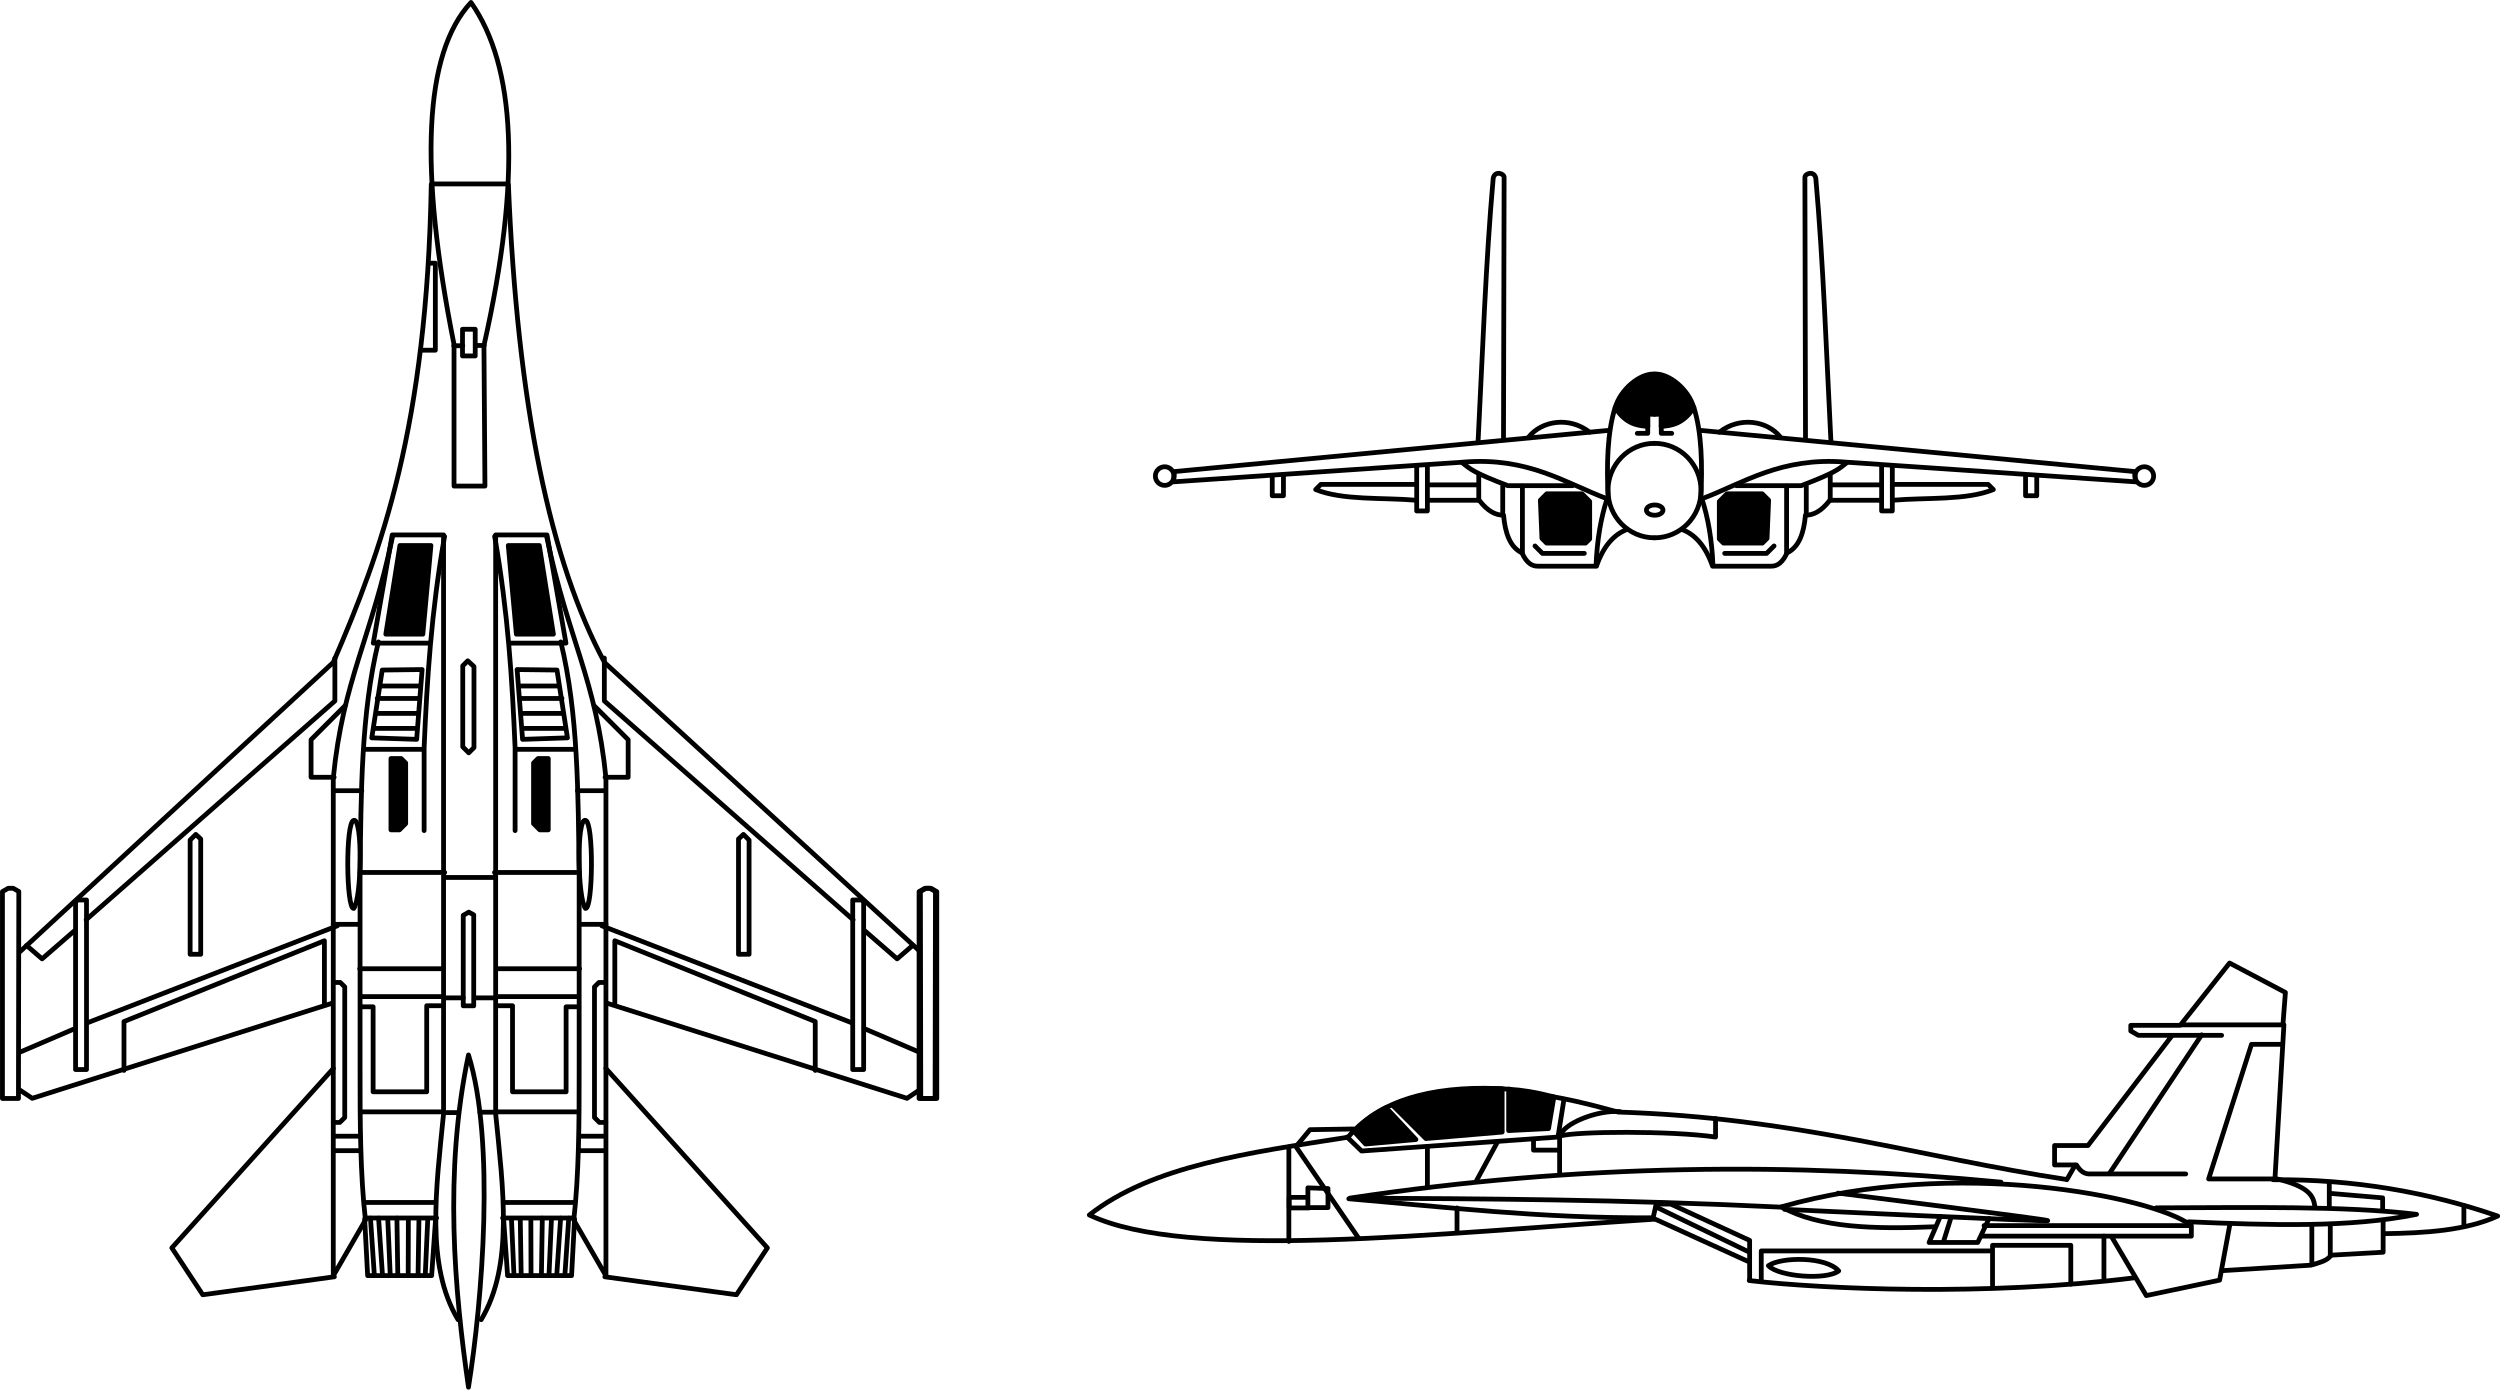 <?xml version="1.0" encoding="UTF-8" standalone="no"?>
<!-- Created with Inkscape (http://www.inkscape.org/) -->

<svg
   xmlns:dc="http://purl.org/dc/elements/1.1/"
   xmlns:cc="http://creativecommons.org/ns#"
   xmlns:rdf="http://www.w3.org/1999/02/22-rdf-syntax-ns#"
   xmlns:svg="http://www.w3.org/2000/svg"
   xmlns="http://www.w3.org/2000/svg"
   xmlns:sodipodi="http://sodipodi.sourceforge.net/DTD/sodipodi-0.dtd"
   xmlns:inkscape="http://www.inkscape.org/namespaces/inkscape"
   width="521.457"
   height="289.925"
   id="svg2"
   version="1.1"
   inkscape:version="0.48.0 r9654"
   sodipodi:docname="SUKHOI Su-27 FLANKER.svg">
  <defs
     id="defs4" />
  <sodipodi:namedview
     id="base"
     pagecolor="#ffffff"
     bordercolor="#666666"
     borderopacity="1.0"
     inkscape:pageopacity="0.0"
     inkscape:pageshadow="2"
     inkscape:zoom="1.9924938"
     inkscape:cx="260.72855"
     inkscape:cy="144.96252"
     inkscape:document-units="px"
     inkscape:current-layer="layer2"
     showgrid="false"
     fit-margin-top="0"
     fit-margin-left="0"
     fit-margin-right="0"
     fit-margin-bottom="0"
     inkscape:window-width="1440"
     inkscape:window-height="820"
     inkscape:window-x="-8"
     inkscape:window-y="-8"
     inkscape:window-maximized="1" />
  <g
     inkscape:groupmode="layer"
     id="layer2"
     inkscape:label="Warstwa"
     transform="translate(-0.932,0.754)">
    <g
       id="g4439">
      <g
         style="stroke:#000000"
         transform="matrix(-1,0,0,1,634.348,-647.321)"
         id="g3137">
        <path
           sodipodi:nodetypes="ccc"
           inkscape:connector-curvature="0"
           id="path3139"
           d="m 202.073,892.64 c 31.19,-4.757 56.536,-12.922 93.83,-14.119 8.326,-2.283 10.832,-2.68 13.824,-3.236"
           style="color:#000000;fill:none;stroke:#000000;stroke-width:1;marker:none;visibility:visible;display:inline;overflow:visible;enable-background:accumulate" />
        <path
           sodipodi:nodetypes="cccc"
           inkscape:connector-curvature="0"
           id="path3141"
           d="m 295.549,878.432 c 4.651,-0.375 11.822,2.469 12.479,5.096 -3.194,-1.002 -23.24,-1.134 -32.446,0.208 l 0,-3.848"
           style="color:#000000;fill:none;stroke:#000000;stroke-width:1;stroke-linecap:round;stroke-linejoin:round;stroke-miterlimit:4;stroke-opacity:1;stroke-dasharray:none;stroke-dashoffset:0;marker:none;visibility:visible;display:inline;overflow:visible;enable-background:accumulate" />
        <path
           inkscape:connector-curvature="0"
           id="path3143"
           d="m 202.293,892.603 -1.728,-3.015"
           style="color:#000000;fill:none;stroke:#000000;stroke-width:1;stroke-linecap:round;stroke-linejoin:round;stroke-miterlimit:4;stroke-opacity:1;stroke-dasharray:none;stroke-dashoffset:0;marker:none;visibility:visible;display:inline;overflow:visible;enable-background:accumulate" />
        <path
           sodipodi:nodetypes="ccccccccccccccc"
           inkscape:connector-curvature="0"
           id="path3145"
           d="m 177.517,891.431 20.175,0 c 1.089,-0.031 1.926,-0.733 2.6,-1.872 l 4.576,0 0,-4.056 -6.968,0 -17.575,-22.983 7.072,0 1.575,-0.909 0,-1.17 -10.311,0 -10.295,-12.999 -11.647,6.136 0.52,6.76 21.215,0"
           style="color:#000000;fill:none;stroke:#000000;stroke-width:1;stroke-linecap:round;stroke-linejoin:round;stroke-miterlimit:4;stroke-opacity:1;stroke-dasharray:none;stroke-dashoffset:0;marker:none;visibility:visible;display:inline;overflow:visible;enable-background:accumulate" />
        <path
           inkscape:connector-curvature="0"
           id="path3147"
           d="m 180.22,862.521 -10.191,0"
           style="color:#000000;fill:none;stroke:#000000;stroke-width:1;stroke-linecap:round;stroke-linejoin:round;stroke-miterlimit:4;stroke-opacity:1;stroke-dasharray:none;stroke-dashoffset:0;marker:none;visibility:visible;display:inline;overflow:visible;enable-background:accumulate" />
        <path
           inkscape:connector-curvature="0"
           id="path3149"
           d="m 157.03,860.337 1.872,32.134 13.831,0 -8.943,-28.078 -6.344,0"
           style="color:#000000;fill:none;stroke:#000000;stroke-width:1;stroke-linecap:round;stroke-linejoin:round;stroke-miterlimit:4;stroke-opacity:1;stroke-dasharray:none;stroke-dashoffset:0;marker:none;visibility:visible;display:inline;overflow:visible;enable-background:accumulate" />
        <path
           inkscape:connector-curvature="0"
           id="path3151"
           d="M 193.428,891.327 174.189,862.417"
           style="color:#000000;fill:none;stroke:#000000;stroke-width:1;stroke-linecap:round;stroke-linejoin:round;stroke-miterlimit:4;stroke-opacity:1;stroke-dasharray:none;stroke-dashoffset:0;marker:none;visibility:visible;display:inline;overflow:visible;enable-background:accumulate" />
        <path
           inkscape:connector-curvature="0"
           id="path3153"
           d="m 307.196,875.832 1.248,7.903 40.973,2.912 3.016,-2.912"
           style="color:#000000;fill:none;stroke:#000000;stroke-width:1;stroke-linecap:round;stroke-linejoin:round;stroke-miterlimit:4;stroke-opacity:1;stroke-dasharray:none;stroke-dashoffset:0;marker:none;visibility:visible;display:inline;overflow:visible;enable-background:accumulate" />
        <path
           sodipodi:nodetypes="ccccc"
           inkscape:connector-curvature="0"
           id="path3155"
           d="m 309.302,875.364 1.118,6.604 8.319,0.416 0,-8.631 c -3.013,0.201 -5.634,0.619 -9.437,1.612 z"
           style="color:#000000;fill:#000000;stroke:#000000;stroke-width:1;stroke-linecap:round;stroke-linejoin:round;stroke-miterlimit:4;stroke-opacity:1;stroke-dasharray:none;stroke-dashoffset:0;marker:none;visibility:visible;display:inline;overflow:visible;enable-background:accumulate" />
        <path
           sodipodi:nodetypes="ccccc"
           inkscape:connector-curvature="0"
           id="path3157"
           d="m 320.092,873.648 0,9.047 15.911,1.352 6.968,-6.968 c -7.626,-3.291 -16.812,-3.499 -22.879,-3.432 z"
           style="color:#000000;fill:#000000;stroke:#000000;stroke-width:1;stroke-linecap:round;stroke-linejoin:round;stroke-miterlimit:4;stroke-opacity:1;stroke-dasharray:none;stroke-dashoffset:0;marker:none;visibility:visible;display:inline;overflow:visible;enable-background:accumulate" />
        <path
           sodipodi:nodetypes="ccccc"
           inkscape:connector-curvature="0"
           id="path3159"
           d="m 338.082,884.255 6.24,-6.656 c 2.419,1.229 4.685,2.763 6.552,5.096 l -2.288,2.496 z"
           style="color:#000000;fill:#000000;stroke:#000000;stroke-width:1;stroke-linecap:round;stroke-linejoin:round;stroke-miterlimit:4;stroke-opacity:1;stroke-dasharray:none;stroke-dashoffset:0;marker:none;visibility:visible;display:inline;overflow:visible;enable-background:accumulate" />
        <path
           sodipodi:nodetypes="cc"
           inkscape:connector-curvature="0"
           id="path3161"
           d="m 318.587,873.758 c 13.627,-0.949 26.392,1.358 33.577,9.925"
           style="color:#000000;fill:none;stroke:#000000;stroke-width:1;stroke-linecap:round;stroke-linejoin:round;stroke-miterlimit:4;stroke-opacity:1;stroke-dasharray:none;stroke-dashoffset:0;marker:none;visibility:visible;display:inline;overflow:visible;enable-background:accumulate" />
        <path
           sodipodi:nodetypes="ccc"
           inkscape:connector-curvature="0"
           id="path3163"
           d="m 159.276,892.64 c -16.945,-0.137 -32.445,2.615 -46.841,7.574 6.623,3.024 15.071,3.558 23.825,3.677"
           style="color:#000000;fill:none;stroke:#000000;stroke-width:1;stroke-linecap:round;stroke-linejoin:round;stroke-miterlimit:4;stroke-opacity:1;stroke-dasharray:none;stroke-dashoffset:0;marker:none;visibility:visible;display:inline;overflow:visible;enable-background:accumulate" />
        <path
           inkscape:connector-curvature="0"
           id="path3165"
           d="m 119.493,898.081 0,4.191"
           style="color:#000000;fill:none;stroke:#000000;stroke-width:1;stroke-linecap:round;stroke-linejoin:round;stroke-miterlimit:4;stroke-opacity:1;stroke-dasharray:none;stroke-dashoffset:0;marker:none;visibility:visible;display:inline;overflow:visible;enable-background:accumulate" />
        <path
           sodipodi:nodetypes="ccc"
           inkscape:connector-curvature="0"
           id="path3167"
           d="m 176.893,901.414 c -16.993,0.727 -33.797,1.25 -47.525,-1.56 14.99,-1.809 35.063,-1.394 54.285,-1.352"
           style="color:#000000;fill:none;stroke:#000000;stroke-width:1;stroke-linecap:round;stroke-linejoin:round;stroke-miterlimit:4;stroke-opacity:1;stroke-dasharray:none;stroke-dashoffset:0;marker:none;visibility:visible;display:inline;overflow:visible;enable-background:accumulate" />
        <path
           sodipodi:nodetypes="cc"
           inkscape:connector-curvature="0"
           id="path3169"
           d="m 150.582,898.191 c 0.293,-2.089 1.037,-4.151 8.319,-5.824"
           style="color:#000000;fill:none;stroke:#000000;stroke-width:1;stroke-linecap:round;stroke-linejoin:round;stroke-miterlimit:4;stroke-opacity:1;stroke-dasharray:none;stroke-dashoffset:0;marker:none;visibility:visible;display:inline;overflow:visible;enable-background:accumulate" />
        <path
           inkscape:connector-curvature="0"
           id="path3171"
           d="m 147.567,893.303 0,5.096"
           style="color:#000000;fill:none;stroke:#000000;stroke-width:1;stroke-linecap:round;stroke-linejoin:round;stroke-miterlimit:4;stroke-opacity:1;stroke-dasharray:none;stroke-dashoffset:0;marker:none;visibility:visible;display:inline;overflow:visible;enable-background:accumulate" />
        <path
           sodipodi:nodetypes="cccc"
           inkscape:connector-curvature="0"
           id="path3173"
           d="m 147.359,901.934 0,6.656 c 0.732,0.958 2.412,1.405 4.056,1.872 l 18.511,1.144"
           style="color:#000000;fill:none;stroke:#000000;stroke-width:1;stroke-linecap:round;stroke-linejoin:round;stroke-miterlimit:4;stroke-opacity:1;stroke-dasharray:none;stroke-dashoffset:0;marker:none;visibility:visible;display:inline;overflow:visible;enable-background:accumulate" />
        <path
           inkscape:connector-curvature="0"
           id="path3175"
           d="m 151.206,902.246 0,7.903"
           style="color:#000000;fill:none;stroke:#000000;stroke-width:1;stroke-linecap:round;stroke-linejoin:round;stroke-miterlimit:4;stroke-opacity:1;stroke-dasharray:none;stroke-dashoffset:0;marker:none;visibility:visible;display:inline;overflow:visible;enable-background:accumulate" />
        <path
           inkscape:connector-curvature="0"
           id="path3177"
           d="m 147.359,908.382 -11.023,-0.624 0,-6.656"
           style="color:#000000;fill:none;stroke:#000000;stroke-width:1;stroke-linecap:round;stroke-linejoin:round;stroke-miterlimit:4;stroke-opacity:1;stroke-dasharray:none;stroke-dashoffset:0;marker:none;visibility:visible;display:inline;overflow:visible;enable-background:accumulate" />
        <path
           inkscape:connector-curvature="0"
           id="path3179"
           d="m 136.439,899.022 0,-2.6 10.919,-0.936"
           style="color:#000000;fill:none;stroke:#000000;stroke-width:1;stroke-linecap:round;stroke-linejoin:round;stroke-miterlimit:4;stroke-opacity:1;stroke-dasharray:none;stroke-dashoffset:0;marker:none;visibility:visible;display:inline;overflow:visible;enable-background:accumulate" />
        <path
           inkscape:connector-curvature="0"
           id="path3181"
           d="m 168.261,901.726 2.184,11.855 15.287,3.224 7.176,-12.167"
           style="color:#000000;fill:none;stroke:#000000;stroke-width:1;stroke-linecap:round;stroke-linejoin:round;stroke-miterlimit:4;stroke-opacity:1;stroke-dasharray:none;stroke-dashoffset:0;marker:none;visibility:visible;display:inline;overflow:visible;enable-background:accumulate" />
        <path
           sodipodi:nodetypes="ccc"
           inkscape:connector-curvature="0"
           id="path3183"
           d="m 176.581,902.038 c 7.8,-5.828 48.893,-14.154 85.275,-3.744 -7.903,4.428 -19.533,4.665 -31.822,4.16"
           style="color:#000000;fill:none;stroke:#000000;stroke-width:1;stroke-linecap:round;stroke-linejoin:round;stroke-miterlimit:4;stroke-opacity:1;stroke-dasharray:none;stroke-dashoffset:0;marker:none;visibility:visible;display:inline;overflow:visible;enable-background:accumulate" />
        <path
           inkscape:connector-curvature="0"
           id="path3185"
           d="m 261.194,898.817 c 0,0 -55.592,2.647 -55.004,2.353 0.588,-0.294 43.827,-5.736 43.827,-5.736"
           style="color:#000000;fill:none;stroke:#000000;stroke-width:1;stroke-linecap:round;stroke-linejoin:round;stroke-miterlimit:4;stroke-opacity:1;stroke-dasharray:none;stroke-dashoffset:0;marker:none;visibility:visible;display:inline;overflow:visible;enable-background:accumulate" />
        <path
           inkscape:connector-curvature="0"
           id="path3187"
           d="m 218.544,900.729 2.353,5 10.148,0 -2.353,-5.442"
           style="color:#000000;fill:none;stroke:#000000;stroke-width:1;stroke-linecap:round;stroke-linejoin:round;stroke-miterlimit:4;stroke-opacity:1;stroke-dasharray:none;stroke-dashoffset:0;marker:none;visibility:visible;display:inline;overflow:visible;enable-background:accumulate" />
        <path
           inkscape:connector-curvature="0"
           id="path3189"
           d="m 227.957,905.288 -1.471,-4.706"
           style="color:#000000;fill:none;stroke:#000000;stroke-width:1;stroke-linecap:round;stroke-linejoin:round;stroke-miterlimit:4;stroke-opacity:1;stroke-dasharray:none;stroke-dashoffset:0;marker:none;visibility:visible;display:inline;overflow:visible;enable-background:accumulate" />
        <path
           inkscape:connector-curvature="0"
           id="path3191"
           d="m 219.868,904.405 -43.532,0 0,-2.206 43.238,0"
           style="color:#000000;fill:none;stroke:#000000;stroke-width:1;stroke-linecap:round;stroke-linejoin:round;stroke-miterlimit:4;stroke-opacity:1;stroke-dasharray:none;stroke-dashoffset:0;marker:none;visibility:visible;display:inline;overflow:visible;enable-background:accumulate" />
        <path
           sodipodi:nodetypes="cc"
           inkscape:connector-curvature="0"
           id="path3193"
           d="m 188.101,913.082 c 31.105,3.89 64.752,2.375 80.447,0.588"
           style="color:#000000;fill:none;stroke:#000000;stroke-width:1;stroke-linecap:round;stroke-linejoin:round;stroke-miterlimit:4;stroke-opacity:1;stroke-dasharray:none;stroke-dashoffset:0;marker:none;visibility:visible;display:inline;overflow:visible;enable-background:accumulate" />
        <path
           inkscape:connector-curvature="0"
           id="path3195"
           d="m 194.572,913.524 0,-9.118"
           style="color:#000000;fill:none;stroke:#000000;stroke-width:1;stroke-linecap:round;stroke-linejoin:round;stroke-miterlimit:4;stroke-opacity:1;stroke-dasharray:none;stroke-dashoffset:0;marker:none;visibility:visible;display:inline;overflow:visible;enable-background:accumulate" />
        <path
           inkscape:connector-curvature="0"
           id="path3197"
           d="m 201.484,914.406 0,-8.089 16.325,0 0,8.824"
           style="color:#000000;fill:none;stroke:#000000;stroke-width:1;stroke-linecap:round;stroke-linejoin:round;stroke-miterlimit:4;stroke-opacity:1;stroke-dasharray:none;stroke-dashoffset:0;marker:none;visibility:visible;display:inline;overflow:visible;enable-background:accumulate" />
        <path
           inkscape:connector-curvature="0"
           id="path3199"
           d="m 218.25,907.494 47.797,0 0,6.03"
           style="color:#000000;fill:none;stroke:#000000;stroke-width:1;stroke-linecap:round;stroke-linejoin:round;stroke-miterlimit:4;stroke-opacity:1;stroke-dasharray:none;stroke-dashoffset:0;marker:none;visibility:visible;display:inline;overflow:visible;enable-background:accumulate" />
        <path
           sodipodi:nodetypes="ccc"
           inkscape:connector-curvature="0"
           id="path3201"
           d="m 352.524,883.816 c 20.121,3.145 40.652,5.876 53.68,16.178 -20.433,9.711 -72.028,3.841 -117.802,0.882"
           style="color:#000000;fill:none;stroke:#000000;stroke-width:1;stroke-linecap:round;stroke-linejoin:round;stroke-miterlimit:4;stroke-opacity:1;stroke-dasharray:none;stroke-dashoffset:0;marker:none;visibility:visible;display:inline;overflow:visible;enable-background:accumulate" />
        <path
           inkscape:connector-curvature="0"
           id="path3203"
           d="m 351.053,882.051 9.118,0.147 2.941,3.53 -13.089,19.119"
           style="color:#000000;fill:none;stroke:#000000;stroke-width:1;stroke-linecap:round;stroke-linejoin:round;stroke-miterlimit:4;stroke-opacity:1;stroke-dasharray:none;stroke-dashoffset:0;marker:none;visibility:visible;display:inline;overflow:visible;enable-background:accumulate" />
        <path
           inkscape:connector-curvature="0"
           id="path3205"
           d="m 356.421,894.478 0,3.971 4.191,0 0,-4.118 z"
           style="color:#000000;fill:none;stroke:#000000;stroke-width:1;stroke-linecap:round;stroke-linejoin:round;stroke-miterlimit:4;stroke-opacity:1;stroke-dasharray:none;stroke-dashoffset:0;marker:none;visibility:visible;display:inline;overflow:visible;enable-background:accumulate" />
        <path
           inkscape:connector-curvature="0"
           id="path3207"
           d="m 360.686,896.317 3.824,0 0,2.206 -4.118,0"
           style="color:#000000;fill:none;stroke:#000000;stroke-width:1;stroke-linecap:round;stroke-linejoin:round;stroke-miterlimit:4;stroke-opacity:1;stroke-dasharray:none;stroke-dashoffset:0;marker:none;visibility:visible;display:inline;overflow:visible;enable-background:accumulate" />
        <path
           inkscape:connector-curvature="0"
           id="path3209"
           d="m 364.584,905.508 0,-19.707"
           style="color:#000000;fill:none;stroke:#000000;stroke-width:1;stroke-linecap:round;stroke-linejoin:round;stroke-miterlimit:4;stroke-opacity:1;stroke-dasharray:none;stroke-dashoffset:0;marker:none;visibility:visible;display:inline;overflow:visible;enable-background:accumulate" />
        <path
           inkscape:connector-curvature="0"
           id="path3211"
           d="m 268.474,913.524 0,-8.236 16.472,-7.574 3.015,0 0.662,2.941 -19.707,8.971"
           style="color:#000000;fill:none;stroke:#000000;stroke-width:1;stroke-linecap:round;stroke-linejoin:round;stroke-miterlimit:4;stroke-opacity:1;stroke-dasharray:none;stroke-dashoffset:0;marker:none;visibility:visible;display:inline;overflow:visible;enable-background:accumulate" />
        <path
           inkscape:connector-curvature="0"
           id="path3213"
           d="m 268.915,907.567 19.119,-9.265"
           style="color:#000000;fill:none;stroke:#000000;stroke-width:1;stroke-linecap:round;stroke-linejoin:round;stroke-miterlimit:4;stroke-opacity:1;stroke-dasharray:none;stroke-dashoffset:0;marker:none;visibility:visible;display:inline;overflow:visible;enable-background:accumulate" />
        <path
           sodipodi:nodetypes="ccc"
           inkscape:connector-curvature="0"
           id="path3215"
           d="m 261.488,898.375 c 35.06,-1.682 62.469,-1.752 90.3,-1.912 -47.772,-7.194 -92.68,-7.48 -135.742,-3.317"
           style="color:#000000;fill:none;stroke:#000000;stroke-width:1;stroke-linecap:round;stroke-linejoin:round;stroke-miterlimit:4;stroke-opacity:1;stroke-dasharray:none;stroke-dashoffset:0;marker:none;visibility:visible;display:inline;overflow:visible;enable-background:accumulate" />
        <path
           sodipodi:nodetypes="cc"
           inkscape:connector-curvature="0"
           id="path3217"
           d="m 288.99,900.581 c 23.303,0.096 42.737,-2.225 63.093,-3.971"
           style="color:#000000;fill:none;stroke:#000000;stroke-width:1;stroke-linecap:round;stroke-linejoin:round;stroke-miterlimit:4;stroke-opacity:1;stroke-dasharray:none;stroke-dashoffset:0;marker:none;visibility:visible;display:inline;overflow:visible;enable-background:accumulate" />
        <path
           inkscape:connector-curvature="0"
           id="path3219"
           d="m 329.508,898.523 0,5"
           style="color:#000000;fill:none;stroke:#000000;stroke-width:1;stroke-linecap:round;stroke-linejoin:round;stroke-miterlimit:4;stroke-opacity:1;stroke-dasharray:none;stroke-dashoffset:0;marker:none;visibility:visible;display:inline;overflow:visible;enable-background:accumulate" />
        <path
           sodipodi:nodetypes="cc"
           inkscape:connector-curvature="0"
           id="path3221"
           d="m 321.086,884.794 4.377,8.066"
           style="color:#000000;fill:none;stroke:#000000;stroke-width:1;stroke-linecap:round;stroke-linejoin:round;stroke-miterlimit:4;stroke-opacity:1;stroke-dasharray:none;stroke-dashoffset:0;marker:none;visibility:visible;display:inline;overflow:visible;enable-background:accumulate" />
        <path
           inkscape:connector-curvature="0"
           id="path3223"
           d="m 335.685,893.963 0,-8.236"
           style="color:#000000;fill:none;stroke:#000000;stroke-width:1;stroke-linecap:round;stroke-linejoin:round;stroke-miterlimit:4;stroke-opacity:1;stroke-dasharray:none;stroke-dashoffset:0;marker:none;visibility:visible;display:inline;overflow:visible;enable-background:accumulate" />
        <path
           inkscape:connector-curvature="0"
           id="path3225"
           d="m 308.109,883.742 0,7.648"
           style="color:#000000;fill:none;stroke:#000000;stroke-width:1;stroke-linecap:round;stroke-linejoin:round;stroke-miterlimit:4;stroke-opacity:1;stroke-dasharray:none;stroke-dashoffset:0;marker:none;visibility:visible;display:inline;overflow:visible;enable-background:accumulate" />
        <path
           inkscape:connector-curvature="0"
           id="path3227"
           d="m 308.477,886.463 5.074,0 0,-2.059"
           style="color:#000000;fill:none;stroke:#000000;stroke-width:1;stroke-linecap:round;stroke-linejoin:round;stroke-miterlimit:4;stroke-opacity:1;stroke-dasharray:none;stroke-dashoffset:0;marker:none;visibility:visible;display:inline;overflow:visible;enable-background:accumulate" />
        <path
           sodipodi:nodetypes="ccc"
           inkscape:connector-curvature="0"
           id="path3229"
           d="m 249.896,911.658 c 2.488,1.974 12.507,1.227 14.663,-1.092 -2.755,-1.888 -12.077,-1.919 -14.663,1.092 z"
           style="color:#000000;fill:none;stroke:#000000;stroke-width:1;stroke-linecap:round;stroke-linejoin:round;stroke-miterlimit:4;stroke-opacity:1;stroke-dasharray:none;stroke-dashoffset:0;marker:none;visibility:visible;display:inline;overflow:visible;enable-background:accumulate" />
      </g>
      <g
         transform="matrix(0,1,1,0,-1.444,-475.283)"
         id="g3822"
         style="stroke:#000000">
        <path
           transform="matrix(1,0,0,-1,0,200.657)"
           sodipodi:nodetypes="cccccc"
           inkscape:connector-curvature="0"
           id="path3513"
           d="m 546.589,97.338 c -34.877,-7.864 -58.299,-6.624 -71.547,2.704 10.595,9.875 34.678,10.854 71.339,3.536 l 29.534,0 0,-6.448 z"
           style="color:#000000;fill:none;stroke:#000000;stroke-width:1;stroke-linecap:round;stroke-linejoin:round;stroke-miterlimit:4;stroke-opacity:1;stroke-dasharray:none;stroke-dashoffset:0;marker:none;visibility:visible;display:inline;overflow:visible;enable-background:accumulate" />
        <path
           transform="matrix(1,0,0,-1,0,200.657)"
           inkscape:connector-curvature="0"
           id="path3515"
           d="m 512.895,92.554 0,15.183"
           style="color:#000000;fill:none;stroke:#000000;stroke-width:1;stroke-linecap:round;stroke-linejoin:round;stroke-miterlimit:4;stroke-opacity:1;stroke-dasharray:none;stroke-dashoffset:0;marker:none;visibility:visible;display:inline;overflow:visible;enable-background:accumulate" />
        <path
           transform="matrix(1,0,0,-1,0,200.657)"
           sodipodi:nodetypes="ccccc"
           inkscape:connector-curvature="0"
           id="path3517"
           d="m 543.209,99.158 5.564,0 0,2.652 -5.564,0 z"
           style="color:#000000;fill:none;stroke:#000000;stroke-width:1;stroke-linecap:round;stroke-linejoin:round;stroke-miterlimit:4;stroke-opacity:1;stroke-dasharray:none;stroke-dashoffset:0;marker:none;visibility:visible;display:inline;overflow:visible;enable-background:accumulate" />
        <path
           transform="matrix(1,0,0,-1,0,200.657)"
           inkscape:connector-curvature="0"
           id="path3519"
           d="m 546.589,97.286 0,1.664"
           style="color:#000000;fill:none;stroke:#000000;stroke-width:1;stroke-linecap:round;stroke-linejoin:round;stroke-miterlimit:4;stroke-opacity:1;stroke-dasharray:none;stroke-dashoffset:0;marker:none;visibility:visible;display:inline;overflow:visible;enable-background:accumulate" />
        <path
           transform="matrix(1,0,0,-1,0,200.657)"
           inkscape:connector-curvature="0"
           id="path3521"
           d="m 546.641,101.757 0,1.872"
           style="color:#000000;fill:none;stroke:#000000;stroke-width:1;stroke-linecap:round;stroke-linejoin:round;stroke-miterlimit:4;stroke-opacity:1;stroke-dasharray:none;stroke-dashoffset:0;marker:none;visibility:visible;display:inline;overflow:visible;enable-background:accumulate" />
        <path
           transform="matrix(1,0,0,-1,0,200.657)"
           sodipodi:nodetypes="ccc"
           inkscape:connector-curvature="0"
           id="path3523"
           d="m 513.036,92.237 c 46.081,-1.87 78.709,-8.784 99.693,-20.065 L 672.693,6.697"
           style="color:#000000;fill:none;stroke:#000000;stroke-width:1;stroke-linecap:round;stroke-linejoin:round;stroke-miterlimit:4;stroke-opacity:1;stroke-dasharray:none;stroke-dashoffset:0;marker:none;visibility:visible;display:inline;overflow:visible;enable-background:accumulate" />
        <path
           transform="matrix(1,0,0,-1,0,200.657)"
           style="color:#000000;fill:none;stroke:#000000;stroke-width:1;stroke-linecap:round;stroke-linejoin:round;stroke-miterlimit:4;stroke-opacity:1;stroke-dasharray:none;stroke-dashoffset:0;marker:none;visibility:visible;display:inline;overflow:visible;enable-background:accumulate"
           d="m 660.486,3.161 -0.68,1.178 0,1.029 0.698,1.209 43.147,0 0,-3.341 z"
           id="path3529"
           inkscape:connector-curvature="0"
           sodipodi:nodetypes="ccccccc" />
        <path
           transform="matrix(1,0,0,-1,0,200.657)"
           inkscape:connector-curvature="0"
           id="path3551"
           d="m 529.43,108.725 0,-1.248 18.147,0 0,2.912"
           style="color:#000000;fill:none;stroke:#000000;stroke-width:1;stroke-linecap:round;stroke-linejoin:round;stroke-miterlimit:4;stroke-opacity:1;stroke-dasharray:none;stroke-dashoffset:0;marker:none;visibility:visible;display:inline;overflow:visible;enable-background:accumulate" />
        <g
           transform="matrix(1,0,0,-1,0,200.657)"
           id="g3617"
           style="stroke:#000000">
          <path
             style="color:#000000;fill:none;stroke:#000000;stroke-width:1;stroke-linecap:round;stroke-linejoin:round;stroke-miterlimit:4;stroke-opacity:1;stroke-dasharray:none;stroke-dashoffset:0;marker:none;visibility:visible;display:inline;overflow:visible;enable-background:accumulate"
             d="m 512.976,108.322 c 50.458,0.91 76.258,10.274 99.713,20.443 l 60.298,65.299"
             id="path3525"
             inkscape:connector-curvature="0"
             sodipodi:nodetypes="ccc" />
          <path
             style="color:#000000;fill:none;stroke:#000000;stroke-width:1;stroke-linecap:round;stroke-linejoin:round;stroke-miterlimit:4;stroke-opacity:1;stroke-dasharray:none;stroke-dashoffset:0;marker:none;visibility:visible;display:inline;overflow:visible;enable-background:accumulate"
             d="m 660.486,194.357 -0.68,1.178 0,1.029 0.698,1.209 43.147,0 0,-3.341 z"
             id="path3527"
             inkscape:connector-curvature="0"
             sodipodi:nodetypes="ccccccc" />
          <path
             style="color:#000000;fill:none;stroke:#000000;stroke-width:1;stroke-linecap:round;stroke-linejoin:round;stroke-miterlimit:4;stroke-opacity:1;stroke-dasharray:none;stroke-dashoffset:0;marker:none;visibility:visible;display:inline;overflow:visible;enable-background:accumulate"
             d="m 662.766,182.518 34.855,0 0,-2.28 -35.37,0 0,1.985 z"
             id="path3531"
             inkscape:connector-curvature="0" />
          <path
             style="color:#000000;fill:none;stroke:#000000;stroke-width:1;stroke-linecap:round;stroke-linejoin:round;stroke-miterlimit:4;stroke-opacity:1;stroke-dasharray:none;stroke-dashoffset:0;marker:none;visibility:visible;display:inline;overflow:visible;enable-background:accumulate"
             d="m 671.737,192.739 2.794,-3.236 -5.809,-6.692"
             id="path3533"
             inkscape:connector-curvature="0" />
          <path
             style="color:#000000;fill:none;stroke:#000000;stroke-width:1;stroke-linecap:round;stroke-linejoin:round;stroke-miterlimit:4;stroke-opacity:1;stroke-dasharray:none;stroke-dashoffset:0;marker:none;visibility:visible;display:inline;overflow:visible;enable-background:accumulate"
             d="m 666.369,180.312 -45.632,-51.88 -8.943,0"
             id="path3535"
             inkscape:connector-curvature="0" />
          <path
             style="color:#000000;fill:none;stroke:#000000;stroke-width:1;stroke-linecap:round;stroke-linejoin:round;stroke-miterlimit:4;stroke-opacity:1;stroke-dasharray:none;stroke-dashoffset:0;marker:none;visibility:visible;display:inline;overflow:visible;enable-background:accumulate"
             d="M 694.052,194.26 689.06,182.612"
             id="path3537"
             inkscape:connector-curvature="0" />
          <path
             style="color:#000000;fill:none;stroke:#000000;stroke-width:1;stroke-linecap:round;stroke-linejoin:round;stroke-miterlimit:4;stroke-opacity:1;stroke-dasharray:none;stroke-dashoffset:0;marker:none;visibility:visible;display:inline;overflow:visible;enable-background:accumulate"
             d="M 687.812,179.908 667.637,127.912"
             id="path3539"
             inkscape:connector-curvature="0" />
          <path
             style="color:#000000;fill:none;stroke:#000000;stroke-width:1;stroke-linecap:round;stroke-linejoin:round;stroke-miterlimit:4;stroke-opacity:1;stroke-dasharray:none;stroke-dashoffset:0;marker:none;visibility:visible;display:inline;overflow:visible;enable-background:accumulate"
             d="m 701.955,194.052 1.664,-2.496 -19.869,-62.652"
             id="path3541"
             inkscape:connector-curvature="0"
             sodipodi:nodetypes="ccc" />
          <path
             style="color:#000000;fill:none;stroke:#000000;stroke-width:1;stroke-linecap:round;stroke-linejoin:round;stroke-miterlimit:4;stroke-opacity:1;stroke-dasharray:none;stroke-dashoffset:0;marker:none;visibility:visible;display:inline;overflow:visible;enable-background:accumulate"
             d="m 683.86,130.616 -13.103,0 16.847,41.805 10.191,0"
             id="path3543"
             inkscape:connector-curvature="0" />
          <path
             style="color:#000000;fill:none;stroke:#000000;stroke-width:1;stroke-linecap:round;stroke-linejoin:round;stroke-miterlimit:4;stroke-opacity:1;stroke-dasharray:none;stroke-dashoffset:0;marker:none;visibility:visible;display:inline;overflow:visible;enable-background:accumulate"
             d="m 648.573,157.443 1.177,1.177 23.825,0 0,-2.206 -24.046,0 z"
             id="path3545"
             inkscape:connector-curvature="0" />
          <path
             style="color:#000000;fill:none;stroke:#000000;stroke-width:1;stroke-linecap:round;stroke-linejoin:round;stroke-miterlimit:4;stroke-opacity:1;stroke-dasharray:none;stroke-dashoffset:0;marker:none;visibility:visible;display:inline;overflow:visible;enable-background:accumulate"
             d="m 621.724,126.3 7.098,7.098 7.825,0 0,-4.81"
             id="path3547"
             inkscape:connector-curvature="0" />
          <path
             style="color:#000000;fill:none;stroke:#000000;stroke-width:1;stroke-linecap:round;stroke-linejoin:round;stroke-miterlimit:4;stroke-opacity:1;stroke-dasharray:none;stroke-dashoffset:0;marker:none;visibility:visible;display:inline;overflow:visible;enable-background:accumulate"
             d="m 697.379,128.744 37.438,33.694 9.775,-6.448 -3.744,-27.454"
             id="path3549"
             inkscape:connector-curvature="0" />
          <path
             style="color:#000000;fill:none;stroke:#000000;stroke-width:1;stroke-linecap:round;stroke-linejoin:round;stroke-miterlimit:4;stroke-opacity:1;stroke-dasharray:none;stroke-dashoffset:0;marker:none;visibility:visible;display:inline;overflow:visible;enable-background:accumulate"
             d="m 586.51,116.411 c 21.344,4.47 29.847,10.329 50.298,12.354 l 103.833,0 -11.626,-6.712 c -9.484,1.083 -20.496,1.139 -31.614,1.124 l -40.885,0 c -16.499,-0.221 -33.112,-0.185 -48.092,-3.824"
             id="path3553"
             inkscape:connector-curvature="0"
             sodipodi:nodetypes="ccccccc" />
          <path
             style="color:#000000;fill:none;stroke:#000000;stroke-width:1;stroke-linecap:round;stroke-linejoin:round;stroke-miterlimit:4;stroke-opacity:1;stroke-dasharray:none;stroke-dashoffset:0;marker:none;visibility:visible;display:inline;overflow:visible;enable-background:accumulate"
             d="m 639.455,128.38 0,-5.564"
             id="path3555"
             inkscape:connector-curvature="0" />
          <path
             style="color:#000000;fill:none;stroke:#000000;stroke-width:1;stroke-linecap:round;stroke-linejoin:round;stroke-miterlimit:4;stroke-opacity:1;stroke-dasharray:none;stroke-dashoffset:0;marker:none;visibility:visible;display:inline;overflow:visible;enable-background:accumulate"
             d="m 645.632,124.499 c 0.385,1.747 18.528,1.571 18.384,0 -2.066,-1.669 -18.971,-1.898 -18.384,0 z"
             id="path3557"
             inkscape:connector-curvature="0"
             sodipodi:nodetypes="ccc" />
          <path
             style="color:#000000;fill:none;stroke:#000000;stroke-width:1;stroke-linecap:round;stroke-linejoin:round;stroke-miterlimit:4;stroke-opacity:1;stroke-dasharray:none;stroke-dashoffset:0;marker:none;visibility:visible;display:inline;overflow:visible;enable-background:accumulate"
             d="m 679.458,128.617 0,-1.324 0.919,-0.919 27.244,0 1.029,1.029 0,1.324"
             id="path3559"
             inkscape:connector-curvature="0" />
          <path
             style="color:#000000;fill:none;stroke:#000000;stroke-width:1;stroke-linecap:round;stroke-linejoin:round;stroke-miterlimit:4;stroke-opacity:1;stroke-dasharray:none;stroke-dashoffset:0;marker:none;visibility:visible;display:inline;overflow:visible;enable-background:accumulate"
             d="m 586.418,105.553 c 15.721,2.786 30.014,3.668 44.093,4.264 l 17.263,0"
             id="path3561"
             inkscape:connector-curvature="0"
             sodipodi:nodetypes="ccc" />
          <path
             style="color:#000000;fill:none;stroke:#000000;stroke-width:1;stroke-linecap:round;stroke-linejoin:round;stroke-miterlimit:4;stroke-opacity:1;stroke-dasharray:none;stroke-dashoffset:0;marker:none;visibility:visible;display:inline;overflow:visible;enable-background:accumulate"
             d="m 608.673,108.673 0,11.751 -22.567,-3.952 0,-10.711 120.736,0 c 15.635,1.55 31.609,3.756 42.949,-3.016"
             id="path3563"
             inkscape:connector-curvature="0"
             sodipodi:nodetypes="cccccc" />
          <path
             style="color:#000000;fill:none;stroke:#000000;stroke-width:1;stroke-linecap:round;stroke-linejoin:round;stroke-miterlimit:4;stroke-opacity:1;stroke-dasharray:none;stroke-dashoffset:0;marker:none;visibility:visible;display:inline;overflow:visible;enable-background:accumulate"
             d="m 728.579,121.852 0,-14.633"
             id="path3565"
             inkscape:connector-curvature="0" />
          <path
             style="color:#000000;fill:none;stroke:#000000;stroke-width:1;stroke-linecap:round;stroke-linejoin:round;stroke-miterlimit:4;stroke-opacity:1;stroke-dasharray:none;stroke-dashoffset:0;marker:none;visibility:visible;display:inline;overflow:visible;enable-background:accumulate"
             d="m 725.343,122.22 0,-14.486"
             id="path3567"
             inkscape:connector-curvature="0" />
          <path
             style="color:#000000;fill:none;stroke:#000000;stroke-width:1;stroke-linecap:round;stroke-linejoin:round;stroke-miterlimit:4;stroke-opacity:1;stroke-dasharray:none;stroke-dashoffset:0;marker:none;visibility:visible;display:inline;overflow:visible;enable-background:accumulate"
             d="m 714.534,123.323 0,5.074"
             id="path3569"
             inkscape:connector-curvature="0" />
          <path
             style="color:#000000;fill:none;stroke:#000000;stroke-width:1;stroke-linecap:round;stroke-linejoin:round;stroke-miterlimit:4;stroke-opacity:1;stroke-dasharray:none;stroke-dashoffset:0;marker:none;visibility:visible;display:inline;overflow:visible;enable-background:accumulate"
             d="m 711.519,128.617 0,-5.294"
             id="path3571"
             inkscape:connector-curvature="0" />
          <path
             style="color:#000000;fill:none;stroke:#000000;stroke-width:1;stroke-linecap:round;stroke-linejoin:round;stroke-miterlimit:4;stroke-opacity:1;stroke-dasharray:none;stroke-dashoffset:0;marker:none;visibility:visible;display:inline;overflow:visible;enable-background:accumulate"
             d="m 614.185,110.233 14.559,1.144 -0.312,9.359 -14.143,-2.184 z"
             id="path3573"
             inkscape:connector-curvature="0" />
          <path
             style="color:#000000;fill:none;stroke:#000000;stroke-width:1;stroke-linecap:round;stroke-linejoin:round;stroke-miterlimit:4;stroke-opacity:1;stroke-dasharray:none;stroke-dashoffset:0;marker:none;visibility:visible;display:inline;overflow:visible;enable-background:accumulate"
             d="m 617.616,110.961 0,7.903"
             id="path3575"
             inkscape:connector-curvature="0" />
          <path
             style="color:#000000;fill:none;stroke:#000000;stroke-width:1;stroke-linecap:round;stroke-linejoin:round;stroke-miterlimit:4;stroke-opacity:1;stroke-dasharray:none;stroke-dashoffset:0;marker:none;visibility:visible;display:inline;overflow:visible;enable-background:accumulate"
             d="m 620.216,110.857 0,8.735"
             id="path3577"
             inkscape:connector-curvature="0" />
          <path
             style="color:#000000;fill:none;stroke:#000000;stroke-width:1;stroke-linecap:round;stroke-linejoin:round;stroke-miterlimit:4;stroke-opacity:1;stroke-dasharray:none;stroke-dashoffset:0;marker:none;visibility:visible;display:inline;overflow:visible;enable-background:accumulate"
             d="m 623.336,119.696 0,-8.527"
             id="path3579"
             inkscape:connector-curvature="0" />
          <path
             style="color:#000000;fill:none;stroke:#000000;stroke-width:1;stroke-linecap:round;stroke-linejoin:round;stroke-miterlimit:4;stroke-opacity:1;stroke-dasharray:none;stroke-dashoffset:0;marker:none;visibility:visible;display:inline;overflow:visible;enable-background:accumulate"
             d="m 626.456,120.216 0,-8.735"
             id="path3581"
             inkscape:connector-curvature="0" />
          <path
             style="color:#000000;fill:none;stroke:#000000;stroke-width:1;stroke-linecap:round;stroke-linejoin:round;stroke-miterlimit:4;stroke-opacity:1;stroke-dasharray:none;stroke-dashoffset:0;marker:none;visibility:visible;display:inline;overflow:visible;enable-background:accumulate"
             d="m 630.824,122.192 0,-11.959"
             id="path3583"
             inkscape:connector-curvature="0" />
          <path
             style="color:#000000;fill:#000000;fill-opacity:1;stroke:#000000;stroke-width:1;stroke-linecap:round;stroke-linejoin:round;stroke-miterlimit:4;stroke-opacity:1;stroke-dasharray:none;stroke-dashoffset:0;marker:none;visibility:visible;display:inline;overflow:visible;enable-background:accumulate"
             d="m 588.312,108.395 18.494,1.691 0,7.721 -18.494,-2.941 z"
             id="path3585"
             inkscape:connector-curvature="0"
             sodipodi:nodetypes="ccccc" />
          <path
             style="color:#000000;fill:#000000;fill-opacity:1;fill-rule:nonzero;stroke:#000000;stroke-width:1;stroke-linecap:round;stroke-linejoin:round;stroke-miterlimit:4;stroke-opacity:1;stroke-dasharray:none;stroke-dashoffset:0;marker:none;visibility:visible;display:inline;overflow:visible;enable-background:accumulate"
             d="m 632.748,114.601 0.936,-0.936 12.635,0 1.3,1.3 0,1.768 -14.871,0 z"
             id="path3587"
             inkscape:connector-curvature="0" />
          <path
             style="color:#000000;fill:#000000;fill-opacity:1;fill-rule:nonzero;stroke:#000000;stroke-width:1;stroke-linecap:round;stroke-linejoin:round;stroke-miterlimit:4;stroke-opacity:1;stroke-dasharray:none;stroke-dashoffset:0;marker:none;visibility:visible;display:inline;overflow:visible;enable-background:accumulate"
             d="m 656.515,105.528 0,17.648"
             id="path3589"
             inkscape:connector-curvature="0" />
          <path
             style="color:#000000;fill:#000000;fill-opacity:1;fill-rule:nonzero;stroke:#000000;stroke-width:1;stroke-linecap:round;stroke-linejoin:round;stroke-miterlimit:4;stroke-opacity:1;stroke-dasharray:none;stroke-dashoffset:0;marker:none;visibility:visible;display:inline;overflow:visible;enable-background:accumulate"
             d="m 667.325,128.764 0,-5.442"
             id="path3591"
             inkscape:connector-curvature="0" />
          <path
             style="color:#000000;fill:#000000;fill-opacity:1;fill-rule:nonzero;stroke:#000000;stroke-width:1;stroke-linecap:round;stroke-linejoin:round;stroke-miterlimit:4;stroke-opacity:1;stroke-dasharray:none;stroke-dashoffset:0;marker:none;visibility:visible;display:inline;overflow:visible;enable-background:accumulate"
             d="m 676.59,123.249 0,-17.134"
             id="path3593"
             inkscape:connector-curvature="0" />
          <path
             style="color:#000000;fill:#000000;fill-opacity:1;fill-rule:nonzero;stroke:#000000;stroke-width:1;stroke-linecap:round;stroke-linejoin:round;stroke-miterlimit:4;stroke-opacity:1;stroke-dasharray:none;stroke-dashoffset:0;marker:none;visibility:visible;display:inline;overflow:visible;enable-background:accumulate"
             d="m 682.399,106.042 0,16.986"
             id="path3595"
             inkscape:connector-curvature="0" />
          <path
             style="color:#000000;fill:none;stroke:#000000;stroke-width:1;stroke-linecap:round;stroke-linejoin:round;stroke-miterlimit:4;stroke-opacity:1;stroke-dasharray:none;stroke-dashoffset:0;marker:none;visibility:visible;display:inline;overflow:visible;enable-background:accumulate"
             d="m 684.532,123.102 0,-2.647 17.722,0 0,-11.177 -17.942,0 0,-3.236"
             id="path3597"
             inkscape:connector-curvature="0" />
          <path
             style="color:#000000;fill:none;stroke:#000000;stroke-width:1;stroke-linecap:round;stroke-linejoin:round;stroke-miterlimit:4;stroke-opacity:1;stroke-dasharray:none;stroke-dashoffset:0;marker:none;visibility:visible;display:inline;overflow:visible;enable-background:accumulate"
             d="m 706.445,123.029 0,-17.354"
             id="path3599"
             inkscape:connector-curvature="0" />
          <path
             style="color:#000000;fill:none;stroke:#000000;stroke-width:1;stroke-linecap:round;stroke-linejoin:round;stroke-miterlimit:4;stroke-opacity:1;stroke-dasharray:none;stroke-dashoffset:0;marker:none;visibility:visible;display:inline;overflow:visible;enable-background:accumulate"
             d="m 728.799,122.22 11.802,-0.625 0,-13.346 -12.06,-0.846"
             id="path3601"
             inkscape:connector-curvature="0" />
          <path
             style="color:#000000;fill:none;stroke:#000000;stroke-width:1;stroke-linecap:round;stroke-linejoin:round;stroke-miterlimit:4;stroke-opacity:1;stroke-dasharray:none;stroke-dashoffset:0;marker:none;visibility:visible;display:inline;overflow:visible;enable-background:accumulate"
             d="m 728.799,109.057 11.471,0.515"
             id="path3603"
             inkscape:connector-curvature="0" />
          <path
             style="color:#000000;fill:none;stroke:#000000;stroke-width:1;stroke-linecap:round;stroke-linejoin:round;stroke-miterlimit:4;stroke-opacity:1;stroke-dasharray:none;stroke-dashoffset:0;marker:none;visibility:visible;display:inline;overflow:visible;enable-background:accumulate"
             d="m 728.91,110.896 11.471,0.184"
             id="path3605"
             inkscape:connector-curvature="0" />
          <path
             style="color:#000000;fill:none;stroke:#000000;stroke-width:1;stroke-linecap:round;stroke-linejoin:round;stroke-miterlimit:4;stroke-opacity:1;stroke-dasharray:none;stroke-dashoffset:0;marker:none;visibility:visible;display:inline;overflow:visible;enable-background:accumulate"
             d="m 728.799,113.102 11.655,0.037"
             id="path3607"
             inkscape:connector-curvature="0" />
          <path
             style="color:#000000;fill:none;stroke:#000000;stroke-width:1;stroke-linecap:round;stroke-linejoin:round;stroke-miterlimit:4;stroke-opacity:1;stroke-dasharray:none;stroke-dashoffset:0;marker:none;visibility:visible;display:inline;overflow:visible;enable-background:accumulate"
             d="m 728.616,115.491 11.913,-0.184"
             id="path3609"
             inkscape:connector-curvature="0" />
          <path
             style="color:#000000;fill:none;stroke:#000000;stroke-width:1;stroke-linecap:round;stroke-linejoin:round;stroke-miterlimit:4;stroke-opacity:1;stroke-dasharray:none;stroke-dashoffset:0;marker:none;visibility:visible;display:inline;overflow:visible;enable-background:accumulate"
             d="m 728.726,117.403 11.765,-0.515"
             id="path3611"
             inkscape:connector-curvature="0"
             sodipodi:nodetypes="cc" />
          <path
             style="color:#000000;fill:none;stroke:#000000;stroke-width:1;stroke-linecap:round;stroke-linejoin:round;stroke-miterlimit:4;stroke-opacity:1;stroke-dasharray:none;stroke-dashoffset:0;marker:none;visibility:visible;display:inline;overflow:visible;enable-background:accumulate"
             d="m 728.616,119.315 11.839,-0.809"
             id="path3613"
             inkscape:connector-curvature="0"
             sodipodi:nodetypes="cc" />
          <path
             sodipodi:nodetypes="cc"
             inkscape:connector-curvature="0"
             id="path3615"
             d="m 728.616,121.007 11.913,-0.809"
             style="color:#000000;fill:none;stroke:#000000;stroke-width:1;stroke-linecap:round;stroke-linejoin:round;stroke-miterlimit:4;stroke-opacity:1;stroke-dasharray:none;stroke-dashoffset:0;marker:none;visibility:visible;display:inline;overflow:visible;enable-background:accumulate" />
        </g>
        <path
           sodipodi:nodetypes="ccccccc"
           inkscape:connector-curvature="0"
           id="path3667"
           d="m 660.486,194.357 -0.68,1.178 0,1.029 0.698,1.209 43.147,0 0,-3.341 z"
           style="color:#000000;fill:none;stroke:#000000;stroke-width:1;stroke-linecap:round;stroke-linejoin:round;stroke-miterlimit:4;stroke-opacity:1;stroke-dasharray:none;stroke-dashoffset:0;marker:none;visibility:visible;display:inline;overflow:visible;enable-background:accumulate" />
        <path
           inkscape:connector-curvature="0"
           id="path3669"
           d="m 662.766,182.518 34.855,0 0,-2.28 -35.37,0 0,1.985 z"
           style="color:#000000;fill:none;stroke:#000000;stroke-width:1;stroke-linecap:round;stroke-linejoin:round;stroke-miterlimit:4;stroke-opacity:1;stroke-dasharray:none;stroke-dashoffset:0;marker:none;visibility:visible;display:inline;overflow:visible;enable-background:accumulate" />
        <path
           inkscape:connector-curvature="0"
           id="path3671"
           d="m 671.737,192.739 2.794,-3.236 -5.809,-6.692"
           style="color:#000000;fill:none;stroke:#000000;stroke-width:1;stroke-linecap:round;stroke-linejoin:round;stroke-miterlimit:4;stroke-opacity:1;stroke-dasharray:none;stroke-dashoffset:0;marker:none;visibility:visible;display:inline;overflow:visible;enable-background:accumulate" />
        <path
           inkscape:connector-curvature="0"
           id="path3673"
           d="m 666.369,180.312 -45.632,-51.88 -8.943,0"
           style="color:#000000;fill:none;stroke:#000000;stroke-width:1;stroke-linecap:round;stroke-linejoin:round;stroke-miterlimit:4;stroke-opacity:1;stroke-dasharray:none;stroke-dashoffset:0;marker:none;visibility:visible;display:inline;overflow:visible;enable-background:accumulate" />
        <path
           inkscape:connector-curvature="0"
           id="path3675"
           d="M 694.052,194.26 689.06,182.612"
           style="color:#000000;fill:none;stroke:#000000;stroke-width:1;stroke-linecap:round;stroke-linejoin:round;stroke-miterlimit:4;stroke-opacity:1;stroke-dasharray:none;stroke-dashoffset:0;marker:none;visibility:visible;display:inline;overflow:visible;enable-background:accumulate" />
        <path
           inkscape:connector-curvature="0"
           id="path3677"
           d="M 687.812,179.908 667.637,127.912"
           style="color:#000000;fill:none;stroke:#000000;stroke-width:1;stroke-linecap:round;stroke-linejoin:round;stroke-miterlimit:4;stroke-opacity:1;stroke-dasharray:none;stroke-dashoffset:0;marker:none;visibility:visible;display:inline;overflow:visible;enable-background:accumulate" />
        <path
           sodipodi:nodetypes="ccc"
           inkscape:connector-curvature="0"
           id="path3679"
           d="m 701.955,194.052 1.664,-2.496 -19.869,-62.652"
           style="color:#000000;fill:none;stroke:#000000;stroke-width:1;stroke-linecap:round;stroke-linejoin:round;stroke-miterlimit:4;stroke-opacity:1;stroke-dasharray:none;stroke-dashoffset:0;marker:none;visibility:visible;display:inline;overflow:visible;enable-background:accumulate" />
        <path
           inkscape:connector-curvature="0"
           id="path3681"
           d="m 683.86,130.616 -13.103,0 16.847,41.805 10.191,0"
           style="color:#000000;fill:none;stroke:#000000;stroke-width:1;stroke-linecap:round;stroke-linejoin:round;stroke-miterlimit:4;stroke-opacity:1;stroke-dasharray:none;stroke-dashoffset:0;marker:none;visibility:visible;display:inline;overflow:visible;enable-background:accumulate" />
        <path
           inkscape:connector-curvature="0"
           id="path3683"
           d="m 648.573,157.443 1.177,1.177 23.825,0 0,-2.206 -24.046,0 z"
           style="color:#000000;fill:none;stroke:#000000;stroke-width:1;stroke-linecap:round;stroke-linejoin:round;stroke-miterlimit:4;stroke-opacity:1;stroke-dasharray:none;stroke-dashoffset:0;marker:none;visibility:visible;display:inline;overflow:visible;enable-background:accumulate" />
        <path
           inkscape:connector-curvature="0"
           id="path3685"
           d="m 621.724,126.3 7.098,7.098 7.825,0 0,-4.81"
           style="color:#000000;fill:none;stroke:#000000;stroke-width:1;stroke-linecap:round;stroke-linejoin:round;stroke-miterlimit:4;stroke-opacity:1;stroke-dasharray:none;stroke-dashoffset:0;marker:none;visibility:visible;display:inline;overflow:visible;enable-background:accumulate" />
        <path
           inkscape:connector-curvature="0"
           id="path3687"
           d="m 697.379,128.744 37.438,33.694 9.775,-6.448 -3.744,-27.454"
           style="color:#000000;fill:none;stroke:#000000;stroke-width:1;stroke-linecap:round;stroke-linejoin:round;stroke-miterlimit:4;stroke-opacity:1;stroke-dasharray:none;stroke-dashoffset:0;marker:none;visibility:visible;display:inline;overflow:visible;enable-background:accumulate" />
        <path
           sodipodi:nodetypes="ccccccc"
           inkscape:connector-curvature="0"
           id="path3689"
           d="m 586.51,116.411 c 21.344,4.47 29.847,10.329 50.298,12.354 l 103.833,0 -11.626,-6.712 c -9.484,1.083 -20.496,1.139 -31.614,1.124 l -40.885,0 c -16.499,-0.221 -33.112,-0.185 -48.092,-3.824"
           style="color:#000000;fill:none;stroke:#000000;stroke-width:1;stroke-linecap:round;stroke-linejoin:round;stroke-miterlimit:4;stroke-opacity:1;stroke-dasharray:none;stroke-dashoffset:0;marker:none;visibility:visible;display:inline;overflow:visible;enable-background:accumulate" />
        <path
           inkscape:connector-curvature="0"
           id="path3691"
           d="m 639.455,128.38 0,-5.564"
           style="color:#000000;fill:none;stroke:#000000;stroke-width:1;stroke-linecap:round;stroke-linejoin:round;stroke-miterlimit:4;stroke-opacity:1;stroke-dasharray:none;stroke-dashoffset:0;marker:none;visibility:visible;display:inline;overflow:visible;enable-background:accumulate" />
        <path
           sodipodi:nodetypes="ccc"
           inkscape:connector-curvature="0"
           id="path3693"
           d="m 645.632,124.499 c 0.385,1.747 18.528,1.571 18.384,0 -2.066,-1.669 -18.971,-1.898 -18.384,0 z"
           style="color:#000000;fill:none;stroke:#000000;stroke-width:1;stroke-linecap:round;stroke-linejoin:round;stroke-miterlimit:4;stroke-opacity:1;stroke-dasharray:none;stroke-dashoffset:0;marker:none;visibility:visible;display:inline;overflow:visible;enable-background:accumulate" />
        <path
           inkscape:connector-curvature="0"
           id="path3695"
           d="m 679.458,128.617 0,-1.324 0.919,-0.919 27.244,0 1.029,1.029 0,1.324"
           style="color:#000000;fill:none;stroke:#000000;stroke-width:1;stroke-linecap:round;stroke-linejoin:round;stroke-miterlimit:4;stroke-opacity:1;stroke-dasharray:none;stroke-dashoffset:0;marker:none;visibility:visible;display:inline;overflow:visible;enable-background:accumulate" />
        <path
           sodipodi:nodetypes="ccc"
           inkscape:connector-curvature="0"
           id="path3697"
           d="m 586.418,105.553 c 15.721,2.786 30.014,3.668 44.093,4.264 l 17.263,0"
           style="color:#000000;fill:none;stroke:#000000;stroke-width:1;stroke-linecap:round;stroke-linejoin:round;stroke-miterlimit:4;stroke-opacity:1;stroke-dasharray:none;stroke-dashoffset:0;marker:none;visibility:visible;display:inline;overflow:visible;enable-background:accumulate" />
        <path
           sodipodi:nodetypes="cccccc"
           inkscape:connector-curvature="0"
           id="path3699"
           d="m 608.673,108.673 0,11.751 -22.567,-3.952 0,-10.711 120.736,0 c 15.635,1.55 31.609,3.756 42.949,-3.016"
           style="color:#000000;fill:none;stroke:#000000;stroke-width:1;stroke-linecap:round;stroke-linejoin:round;stroke-miterlimit:4;stroke-opacity:1;stroke-dasharray:none;stroke-dashoffset:0;marker:none;visibility:visible;display:inline;overflow:visible;enable-background:accumulate" />
        <path
           inkscape:connector-curvature="0"
           id="path3701"
           d="m 728.579,121.852 0,-14.633"
           style="color:#000000;fill:none;stroke:#000000;stroke-width:1;stroke-linecap:round;stroke-linejoin:round;stroke-miterlimit:4;stroke-opacity:1;stroke-dasharray:none;stroke-dashoffset:0;marker:none;visibility:visible;display:inline;overflow:visible;enable-background:accumulate" />
        <path
           inkscape:connector-curvature="0"
           id="path3703"
           d="m 725.343,122.22 0,-14.486"
           style="color:#000000;fill:none;stroke:#000000;stroke-width:1;stroke-linecap:round;stroke-linejoin:round;stroke-miterlimit:4;stroke-opacity:1;stroke-dasharray:none;stroke-dashoffset:0;marker:none;visibility:visible;display:inline;overflow:visible;enable-background:accumulate" />
        <path
           inkscape:connector-curvature="0"
           id="path3705"
           d="m 714.534,123.323 0,5.074"
           style="color:#000000;fill:none;stroke:#000000;stroke-width:1;stroke-linecap:round;stroke-linejoin:round;stroke-miterlimit:4;stroke-opacity:1;stroke-dasharray:none;stroke-dashoffset:0;marker:none;visibility:visible;display:inline;overflow:visible;enable-background:accumulate" />
        <path
           inkscape:connector-curvature="0"
           id="path3707"
           d="m 711.519,128.617 0,-5.294"
           style="color:#000000;fill:none;stroke:#000000;stroke-width:1;stroke-linecap:round;stroke-linejoin:round;stroke-miterlimit:4;stroke-opacity:1;stroke-dasharray:none;stroke-dashoffset:0;marker:none;visibility:visible;display:inline;overflow:visible;enable-background:accumulate" />
        <path
           inkscape:connector-curvature="0"
           id="path3709"
           d="m 614.185,110.233 14.559,1.144 -0.312,9.359 -14.143,-2.184 z"
           style="color:#000000;fill:none;stroke:#000000;stroke-width:1;stroke-linecap:round;stroke-linejoin:round;stroke-miterlimit:4;stroke-opacity:1;stroke-dasharray:none;stroke-dashoffset:0;marker:none;visibility:visible;display:inline;overflow:visible;enable-background:accumulate" />
        <path
           inkscape:connector-curvature="0"
           id="path3711"
           d="m 617.616,110.961 0,7.903"
           style="color:#000000;fill:none;stroke:#000000;stroke-width:1;stroke-linecap:round;stroke-linejoin:round;stroke-miterlimit:4;stroke-opacity:1;stroke-dasharray:none;stroke-dashoffset:0;marker:none;visibility:visible;display:inline;overflow:visible;enable-background:accumulate" />
        <path
           inkscape:connector-curvature="0"
           id="path3713"
           d="m 620.216,110.857 0,8.735"
           style="color:#000000;fill:none;stroke:#000000;stroke-width:1;stroke-linecap:round;stroke-linejoin:round;stroke-miterlimit:4;stroke-opacity:1;stroke-dasharray:none;stroke-dashoffset:0;marker:none;visibility:visible;display:inline;overflow:visible;enable-background:accumulate" />
        <path
           inkscape:connector-curvature="0"
           id="path3715"
           d="m 623.336,119.696 0,-8.527"
           style="color:#000000;fill:none;stroke:#000000;stroke-width:1;stroke-linecap:round;stroke-linejoin:round;stroke-miterlimit:4;stroke-opacity:1;stroke-dasharray:none;stroke-dashoffset:0;marker:none;visibility:visible;display:inline;overflow:visible;enable-background:accumulate" />
        <path
           inkscape:connector-curvature="0"
           id="path3717"
           d="m 626.456,120.216 0,-8.735"
           style="color:#000000;fill:none;stroke:#000000;stroke-width:1;stroke-linecap:round;stroke-linejoin:round;stroke-miterlimit:4;stroke-opacity:1;stroke-dasharray:none;stroke-dashoffset:0;marker:none;visibility:visible;display:inline;overflow:visible;enable-background:accumulate" />
        <path
           inkscape:connector-curvature="0"
           id="path3719"
           d="m 630.824,122.192 0,-11.959"
           style="color:#000000;fill:none;stroke:#000000;stroke-width:1;stroke-linecap:round;stroke-linejoin:round;stroke-miterlimit:4;stroke-opacity:1;stroke-dasharray:none;stroke-dashoffset:0;marker:none;visibility:visible;display:inline;overflow:visible;enable-background:accumulate" />
        <path
           sodipodi:nodetypes="ccccc"
           inkscape:connector-curvature="0"
           id="path3721"
           d="m 588.312,108.395 18.494,1.691 0,7.721 -18.494,-2.941 z"
           style="color:#000000;fill:#000000;fill-opacity:1;stroke:#000000;stroke-width:1;stroke-linecap:round;stroke-linejoin:round;stroke-miterlimit:4;stroke-opacity:1;stroke-dasharray:none;stroke-dashoffset:0;marker:none;visibility:visible;display:inline;overflow:visible;enable-background:accumulate" />
        <path
           inkscape:connector-curvature="0"
           id="path3723"
           d="m 632.748,114.601 0.936,-0.936 12.635,0 1.3,1.3 0,1.768 -14.871,0 z"
           style="color:#000000;fill:#000000;fill-opacity:1;fill-rule:nonzero;stroke:#000000;stroke-width:1;stroke-linecap:round;stroke-linejoin:round;stroke-miterlimit:4;stroke-opacity:1;stroke-dasharray:none;stroke-dashoffset:0;marker:none;visibility:visible;display:inline;overflow:visible;enable-background:accumulate" />
        <path
           inkscape:connector-curvature="0"
           id="path3725"
           d="m 656.515,105.528 0,17.648"
           style="color:#000000;fill:#000000;fill-opacity:1;fill-rule:nonzero;stroke:#000000;stroke-width:1;stroke-linecap:round;stroke-linejoin:round;stroke-miterlimit:4;stroke-opacity:1;stroke-dasharray:none;stroke-dashoffset:0;marker:none;visibility:visible;display:inline;overflow:visible;enable-background:accumulate" />
        <path
           inkscape:connector-curvature="0"
           id="path3727"
           d="m 667.325,128.764 0,-5.442"
           style="color:#000000;fill:#000000;fill-opacity:1;fill-rule:nonzero;stroke:#000000;stroke-width:1;stroke-linecap:round;stroke-linejoin:round;stroke-miterlimit:4;stroke-opacity:1;stroke-dasharray:none;stroke-dashoffset:0;marker:none;visibility:visible;display:inline;overflow:visible;enable-background:accumulate" />
        <path
           inkscape:connector-curvature="0"
           id="path3729"
           d="m 676.59,123.249 0,-17.134"
           style="color:#000000;fill:#000000;fill-opacity:1;fill-rule:nonzero;stroke:#000000;stroke-width:1;stroke-linecap:round;stroke-linejoin:round;stroke-miterlimit:4;stroke-opacity:1;stroke-dasharray:none;stroke-dashoffset:0;marker:none;visibility:visible;display:inline;overflow:visible;enable-background:accumulate" />
        <path
           inkscape:connector-curvature="0"
           id="path3731"
           d="m 682.399,106.042 0,16.986"
           style="color:#000000;fill:#000000;fill-opacity:1;fill-rule:nonzero;stroke:#000000;stroke-width:1;stroke-linecap:round;stroke-linejoin:round;stroke-miterlimit:4;stroke-opacity:1;stroke-dasharray:none;stroke-dashoffset:0;marker:none;visibility:visible;display:inline;overflow:visible;enable-background:accumulate" />
        <path
           inkscape:connector-curvature="0"
           id="path3733"
           d="m 684.532,123.102 0,-2.647 17.722,0 0,-11.177 -17.942,0 0,-3.236"
           style="color:#000000;fill:none;stroke:#000000;stroke-width:1;stroke-linecap:round;stroke-linejoin:round;stroke-miterlimit:4;stroke-opacity:1;stroke-dasharray:none;stroke-dashoffset:0;marker:none;visibility:visible;display:inline;overflow:visible;enable-background:accumulate" />
        <path
           inkscape:connector-curvature="0"
           id="path3735"
           d="m 706.445,123.029 0,-17.354"
           style="color:#000000;fill:none;stroke:#000000;stroke-width:1;stroke-linecap:round;stroke-linejoin:round;stroke-miterlimit:4;stroke-opacity:1;stroke-dasharray:none;stroke-dashoffset:0;marker:none;visibility:visible;display:inline;overflow:visible;enable-background:accumulate" />
        <path
           inkscape:connector-curvature="0"
           id="path3737"
           d="m 728.799,122.22 11.802,-0.625 0,-13.346 -12.06,-0.846"
           style="color:#000000;fill:none;stroke:#000000;stroke-width:1;stroke-linecap:round;stroke-linejoin:round;stroke-miterlimit:4;stroke-opacity:1;stroke-dasharray:none;stroke-dashoffset:0;marker:none;visibility:visible;display:inline;overflow:visible;enable-background:accumulate" />
        <path
           inkscape:connector-curvature="0"
           id="path3739"
           d="m 728.799,109.057 11.471,0.515"
           style="color:#000000;fill:none;stroke:#000000;stroke-width:1;stroke-linecap:round;stroke-linejoin:round;stroke-miterlimit:4;stroke-opacity:1;stroke-dasharray:none;stroke-dashoffset:0;marker:none;visibility:visible;display:inline;overflow:visible;enable-background:accumulate" />
        <path
           inkscape:connector-curvature="0"
           id="path3741"
           d="m 728.91,110.896 11.471,0.184"
           style="color:#000000;fill:none;stroke:#000000;stroke-width:1;stroke-linecap:round;stroke-linejoin:round;stroke-miterlimit:4;stroke-opacity:1;stroke-dasharray:none;stroke-dashoffset:0;marker:none;visibility:visible;display:inline;overflow:visible;enable-background:accumulate" />
        <path
           inkscape:connector-curvature="0"
           id="path3743"
           d="m 728.799,113.102 11.655,0.037"
           style="color:#000000;fill:none;stroke:#000000;stroke-width:1;stroke-linecap:round;stroke-linejoin:round;stroke-miterlimit:4;stroke-opacity:1;stroke-dasharray:none;stroke-dashoffset:0;marker:none;visibility:visible;display:inline;overflow:visible;enable-background:accumulate" />
        <path
           inkscape:connector-curvature="0"
           id="path3745"
           d="m 728.616,115.491 11.913,-0.184"
           style="color:#000000;fill:none;stroke:#000000;stroke-width:1;stroke-linecap:round;stroke-linejoin:round;stroke-miterlimit:4;stroke-opacity:1;stroke-dasharray:none;stroke-dashoffset:0;marker:none;visibility:visible;display:inline;overflow:visible;enable-background:accumulate" />
        <path
           sodipodi:nodetypes="cc"
           inkscape:connector-curvature="0"
           id="path3747"
           d="m 728.726,117.403 11.765,-0.515"
           style="color:#000000;fill:none;stroke:#000000;stroke-width:1;stroke-linecap:round;stroke-linejoin:round;stroke-miterlimit:4;stroke-opacity:1;stroke-dasharray:none;stroke-dashoffset:0;marker:none;visibility:visible;display:inline;overflow:visible;enable-background:accumulate" />
        <path
           sodipodi:nodetypes="cc"
           inkscape:connector-curvature="0"
           id="path3749"
           d="m 728.616,119.315 11.839,-0.809"
           style="color:#000000;fill:none;stroke:#000000;stroke-width:1;stroke-linecap:round;stroke-linejoin:round;stroke-miterlimit:4;stroke-opacity:1;stroke-dasharray:none;stroke-dashoffset:0;marker:none;visibility:visible;display:inline;overflow:visible;enable-background:accumulate" />
        <path
           style="color:#000000;fill:none;stroke:#000000;stroke-width:1;stroke-linecap:round;stroke-linejoin:round;stroke-miterlimit:4;stroke-opacity:1;stroke-dasharray:none;stroke-dashoffset:0;marker:none;visibility:visible;display:inline;overflow:visible;enable-background:accumulate"
           d="m 728.616,121.007 11.913,-0.809"
           id="path3751"
           inkscape:connector-curvature="0"
           sodipodi:nodetypes="cc" />
        <path
           sodipodi:nodetypes="ccc"
           transform="matrix(1,0,0,-1,0,200.657)"
           inkscape:connector-curvature="0"
           id="path3753"
           d="m 694.572,100.562 c 24.452,5.157 49.121,2.91 69.304,0 -18.125,-2.901 -51.271,-5.599 -69.304,0 z"
           style="color:#000000;fill:none;stroke:#000000;stroke-width:1;stroke-linecap:round;stroke-linejoin:round;stroke-miterlimit:4;stroke-opacity:1;stroke-dasharray:none;stroke-dashoffset:0;marker:none;visibility:visible;display:inline;overflow:visible;enable-background:accumulate" />
        <path
           transform="matrix(1,0,0,-1,0,200.657)"
           inkscape:connector-curvature="0"
           id="path3755"
           d="m 706.519,98.174 0,-3.088"
           style="color:#000000;fill:none;stroke:#000000;stroke-width:1;stroke-linecap:round;stroke-linejoin:round;stroke-miterlimit:4;stroke-opacity:1;stroke-dasharray:none;stroke-dashoffset:0;marker:none;visibility:visible;display:inline;overflow:visible;enable-background:accumulate" />
        <path
           transform="matrix(1,0,0,-1,0,200.657)"
           inkscape:connector-curvature="0"
           id="path3757"
           d="m 706.592,102.66 0,2.794"
           style="color:#000000;fill:none;stroke:#000000;stroke-width:1;stroke-linecap:round;stroke-linejoin:round;stroke-miterlimit:4;stroke-opacity:1;stroke-dasharray:none;stroke-dashoffset:0;marker:none;visibility:visible;display:inline;overflow:visible;enable-background:accumulate" />
        <path
           transform="matrix(1,0,0,-1,0,200.657)"
           inkscape:connector-curvature="0"
           id="path3759"
           d="m 657.55,95.05 0,10.503"
           style="color:#000000;fill:none;stroke:#000000;stroke-width:1;stroke-linecap:round;stroke-linejoin:round;stroke-miterlimit:4;stroke-opacity:1;stroke-dasharray:none;stroke-dashoffset:0;marker:none;visibility:visible;display:inline;overflow:visible;enable-background:accumulate" />
        <path
           transform="matrix(1,0,0,-1,0,200.657)"
           inkscape:connector-curvature="0"
           id="path3761"
           d="m 665.349,99.47 18.979,0 0,2.184 -18.875,0 -0.668,-1.157 z"
           style="color:#000000;fill:none;stroke:#000000;stroke-width:1;stroke-linecap:round;stroke-linejoin:round;stroke-miterlimit:4;stroke-opacity:1;stroke-dasharray:none;stroke-dashoffset:0;marker:none;visibility:visible;display:inline;overflow:visible;enable-background:accumulate" />
        <path
           transform="matrix(1,0,0,-1,0,200.657)"
           inkscape:connector-curvature="0"
           id="path3763"
           d="m 682.664,99.314 0,-4.264"
           style="color:#000000;fill:none;stroke:#000000;stroke-width:1;stroke-linecap:round;stroke-linejoin:round;stroke-miterlimit:4;stroke-opacity:1;stroke-dasharray:none;stroke-dashoffset:0;marker:none;visibility:visible;display:inline;overflow:visible;enable-background:accumulate" />
        <path
           transform="matrix(1,0,0,-1,0,200.657)"
           inkscape:connector-curvature="0"
           id="path3765"
           d="m 682.664,101.653 0,3.848"
           style="color:#000000;fill:none;stroke:#000000;stroke-width:1;stroke-linecap:round;stroke-linejoin:round;stroke-miterlimit:4;stroke-opacity:1;stroke-dasharray:none;stroke-dashoffset:0;marker:none;visibility:visible;display:inline;overflow:visible;enable-background:accumulate" />
        <path
           transform="matrix(1,0,0,-1,0,200.657)"
           inkscape:connector-curvature="0"
           id="path3767"
           d="m 613.561,99.418 16.899,0 1.092,1.092 -1.248,1.248 -16.899,0 -1.04,-1.04 z"
           style="color:#000000;fill:none;stroke:#000000;stroke-width:1;stroke-linecap:round;stroke-linejoin:round;stroke-miterlimit:4;stroke-opacity:1;stroke-dasharray:none;stroke-dashoffset:0;marker:none;visibility:visible;display:inline;overflow:visible;enable-background:accumulate" />
      </g>
      <g
         id="g4396">
        <path
           style="color:#000000;fill:none;stroke:#000000;stroke-width:1;stroke-linecap:round;stroke-linejoin:round;stroke-miterlimit:4;stroke-opacity:1;stroke-dasharray:none;stroke-dashoffset:0;marker:none;visibility:visible;display:inline;overflow:visible;enable-background:accumulate"
           d="M 336.25,89.036 245.893,97.607 245.714,99.75 306.071,95.643 C 319.715,94.495 327.469,100.049 336.25,103.321"
           id="path4312"
           inkscape:connector-curvature="0"
           sodipodi:nodetypes="ccccc" />
        <path
           style="color:#000000;fill:#000000;stroke:#000000;stroke-width:1;stroke-linecap:round;stroke-linejoin:round;stroke-miterlimit:4;stroke-opacity:1;stroke-dasharray:none;stroke-dashoffset:0;marker:none;visibility:visible;display:inline;overflow:visible;enable-background:accumulate"
           d="m 346.009,85.66 -1.357,0 0,2.525 c -2.063,-0.141 -4.601,-0.44 -6.819,-3.914 1.092,-3.803 5.129,-7.158 8.176,-7.008 z"
           id="path4314"
           inkscape:connector-curvature="0"
           sodipodi:nodetypes="cccccc" />
        <path
           style="color:#000000;fill:none;stroke:#000000;stroke-width:1;stroke-linecap:round;stroke-linejoin:round;stroke-miterlimit:4;stroke-opacity:1;stroke-dasharray:none;stroke-dashoffset:0;marker:none;visibility:visible;display:inline;overflow:visible;enable-background:accumulate"
           d="m 337.833,84.208 c -1.643,5.184 -1.819,11.958 -1.452,19.319"
           id="path4316"
           inkscape:connector-curvature="0"
           sodipodi:nodetypes="cc" />
        <path
           style="color:#000000;fill:none;stroke:#000000;stroke-width:1;stroke-linecap:round;stroke-linejoin:round;stroke-miterlimit:4;stroke-opacity:1;stroke-dasharray:none;stroke-dashoffset:0;marker:none;visibility:visible;display:inline;overflow:visible;enable-background:accumulate"
           d="m 344.62,87.996 0,1.641 -2.178,0"
           id="path4318"
           inkscape:connector-curvature="0"
           sodipodi:nodetypes="ccc" />
        <path
           sodipodi:type="arc"
           style="color:#000000;fill:none;stroke:#000000;stroke-width:1.01;stroke-linecap:round;stroke-linejoin:round;stroke-miterlimit:4;stroke-opacity:1;stroke-dasharray:none;stroke-dashoffset:0;marker:none;visibility:visible;display:inline;overflow:visible;enable-background:accumulate"
           id="path4320"
           sodipodi:cx="345.91412"
           sodipodi:cy="100.74963"
           sodipodi:rx="9.8489866"
           sodipodi:ry="9.8489866"
           d="m 345.914,110.599 c -5.439,0 -9.849,-4.41 -9.849,-9.849 0,-5.439 4.41,-9.849 9.849,-9.849 0,0 0,0 0,0"
           transform="matrix(0.981,0,0,1,6.652,0.821)"
           sodipodi:start="1.5707963"
           sodipodi:end="4.712389"
           sodipodi:open="true" />
        <path
           style="color:#000000;fill:none;stroke:#000000;stroke-width:1;stroke-linecap:round;stroke-linejoin:round;stroke-miterlimit:4;stroke-opacity:1;stroke-dasharray:none;stroke-dashoffset:0;marker:none;visibility:visible;display:inline;overflow:visible;enable-background:accumulate"
           d="m 319.777,90.42 c 2.757,-3.476 8.539,-4.329 12.723,-1.027"
           id="path4322"
           inkscape:connector-curvature="0"
           sodipodi:nodetypes="cc" />
        <path
           style="color:#000000;fill:none;stroke:#000000;stroke-width:1;stroke-linecap:round;stroke-linejoin:round;stroke-miterlimit:4;stroke-opacity:1;stroke-dasharray:none;stroke-dashoffset:0;marker:none;visibility:visible;display:inline;overflow:visible;enable-background:accumulate"
           d="m 309.233,91.343 c 0.945,-18.47 1.594,-37.383 3.157,-54.927 0.342,-1.649 2.332,-0.998 2.273,-0.126 l -0.126,54.422"
           id="path4324"
           inkscape:connector-curvature="0"
           sodipodi:nodetypes="cccc" />
        <path
           style="color:#000000;fill:none;stroke:#000000;stroke-width:1;stroke-linecap:round;stroke-linejoin:round;stroke-miterlimit:4;stroke-opacity:1;stroke-dasharray:none;stroke-dashoffset:0;marker:none;visibility:visible;display:inline;overflow:visible;enable-background:accumulate"
           d="m 305.893,95.732 c 1.774,1.403 2.303,2.049 9.554,4.821 l 13.482,0"
           id="path4326"
           inkscape:connector-curvature="0"
           sodipodi:nodetypes="ccc" />
        <path
           style="color:#000000;fill:none;stroke:#000000;stroke-width:1;stroke-linecap:round;stroke-linejoin:round;stroke-miterlimit:4;stroke-opacity:1;stroke-dasharray:none;stroke-dashoffset:0;marker:none;visibility:visible;display:inline;overflow:visible;enable-background:accumulate"
           d="m 340.357,109.661 c -2.697,1.009 -4.921,3.34 -6.429,7.679 l -12.232,0 c -1.207,0.025 -2.335,-0.656 -3.304,-2.768 -2.464,-1.172 -3.513,-4.072 -3.839,-7.857 -1.593,-0.011 -3.259,-0.742 -5.089,-3.125 l -10.625,0"
           id="path4328"
           inkscape:connector-curvature="0"
           sodipodi:nodetypes="ccccccc" />
        <path
           style="color:#000000;fill:none;stroke:#000000;stroke-width:1;stroke-linecap:round;stroke-linejoin:round;stroke-miterlimit:4;stroke-opacity:1;stroke-dasharray:none;stroke-dashoffset:0;marker:none;visibility:visible;display:inline;overflow:visible;enable-background:accumulate"
           d="m 333.839,117.25 c 0.221,-5.629 1.061,-10.021 2.232,-13.75"
           id="path4330"
           inkscape:connector-curvature="0"
           sodipodi:nodetypes="cc" />
        <path
           style="color:#000000;fill:none;stroke:#000000;stroke-width:1;stroke-linecap:round;stroke-linejoin:round;stroke-miterlimit:4;stroke-opacity:1;stroke-dasharray:none;stroke-dashoffset:0;marker:none;visibility:visible;display:inline;overflow:visible;enable-background:accumulate"
           d="m 318.482,114.571 0,-13.929"
           id="path4332"
           inkscape:connector-curvature="0" />
        <path
           style="color:#000000;fill:none;stroke:#000000;stroke-width:1;stroke-linecap:round;stroke-linejoin:round;stroke-miterlimit:4;stroke-opacity:1;stroke-dasharray:none;stroke-dashoffset:0;marker:none;visibility:visible;display:inline;overflow:visible;enable-background:accumulate"
           d="m 314.375,106.625 0,-5.982"
           id="path4334"
           inkscape:connector-curvature="0" />
        <path
           style="color:#000000;fill:none;stroke:#000000;stroke-width:1;stroke-linecap:round;stroke-linejoin:round;stroke-miterlimit:4;stroke-opacity:1;stroke-dasharray:none;stroke-dashoffset:0;marker:none;visibility:visible;display:inline;overflow:visible;enable-background:accumulate"
           d="m 309.375,103.589 0,-5.268"
           id="path4336"
           inkscape:connector-curvature="0" />
        <path
           style="color:#000000;fill:none;stroke:#000000;stroke-width:1;stroke-linecap:round;stroke-linejoin:round;stroke-miterlimit:4;stroke-opacity:1;stroke-dasharray:none;stroke-dashoffset:0;marker:none;visibility:visible;display:inline;overflow:visible;enable-background:accumulate"
           d="m 296.429,96.357 0,9.464 2.232,0 0,-9.375"
           id="path4338"
           inkscape:connector-curvature="0" />
        <path
           style="color:#000000;fill:none;stroke:#000000;stroke-width:1;stroke-linecap:round;stroke-linejoin:round;stroke-miterlimit:4;stroke-opacity:1;stroke-dasharray:none;stroke-dashoffset:0;marker:none;visibility:visible;display:inline;overflow:visible;enable-background:accumulate"
           d="m 309.018,100.375 -10,0"
           id="path4340"
           inkscape:connector-curvature="0" />
        <path
           style="color:#000000;fill:none;stroke:#000000;stroke-width:1;stroke-linecap:round;stroke-linejoin:round;stroke-miterlimit:4;stroke-opacity:1;stroke-dasharray:none;stroke-dashoffset:0;marker:none;visibility:visible;display:inline;overflow:visible;enable-background:accumulate"
           d="m 296.25,100.286 -19.821,0 -1.071,1.071 c 5.615,2.294 13.865,1.627 20.982,2.232"
           id="path4342"
           inkscape:connector-curvature="0"
           sodipodi:nodetypes="cccc" />
        <path
           style="color:#000000;fill:none;stroke:#000000;stroke-width:1;stroke-linecap:round;stroke-linejoin:round;stroke-miterlimit:4;stroke-opacity:1;stroke-dasharray:none;stroke-dashoffset:0;marker:none;visibility:visible;display:inline;overflow:visible;enable-background:accumulate"
           d="m 266.301,98.666 0,3.977 2.336,0 0,-4.167"
           id="path4344"
           inkscape:connector-curvature="0" />
        <path
           sodipodi:type="arc"
           style="color:#000000;fill:none;stroke:#000000;stroke-width:1;stroke-linecap:round;stroke-linejoin:round;stroke-miterlimit:4;stroke-opacity:1;stroke-dasharray:none;stroke-dashoffset:0;marker:none;visibility:visible;display:inline;overflow:visible;enable-background:accumulate"
           id="path4346"
           sodipodi:cx="243.8616"
           sodipodi:cy="98.54464"
           sodipodi:rx="1.9419643"
           sodipodi:ry="1.9419643"
           d="m 245.804,98.545 c 0,1.073 -0.869,1.942 -1.942,1.942 -1.073,0 -1.942,-0.869 -1.942,-1.942 0,-1.073 0.869,-1.942 1.942,-1.942 1.073,0 1.942,0.869 1.942,1.942 z" />
        <path
           sodipodi:type="arc"
           style="color:#000000;fill:none;stroke:#000000;stroke-width:1;stroke-linecap:round;stroke-linejoin:round;stroke-miterlimit:4;stroke-opacity:1;stroke-dasharray:none;stroke-dashoffset:0;marker:none;visibility:visible;display:inline;overflow:visible;enable-background:accumulate"
           id="path4348"
           sodipodi:cx="346.07144"
           sodipodi:cy="105.64286"
           sodipodi:rx="1.7336079"
           sodipodi:ry="1.0714285"
           d="m 347.805,105.643 c 0,0.592 -0.776,1.071 -1.734,1.071 -0.957,0 -1.734,-0.48 -1.734,-1.071 0,-0.592 0.776,-1.071 1.734,-1.071 0.957,0 1.734,0.48 1.734,1.071 z" />
        <path
           style="color:#000000;fill:none;stroke:#000000;stroke-width:1;stroke-linecap:round;stroke-linejoin:round;stroke-miterlimit:4;stroke-opacity:1;stroke-dasharray:none;stroke-dashoffset:0;marker:none;visibility:visible;display:inline;overflow:visible;enable-background:accumulate"
           d="m 321.102,113.124 1.547,1.547 8.744,0"
           id="path4350"
           inkscape:connector-curvature="0" />
        <path
           style="color:#000000;fill:#000000;stroke:#000000;stroke-width:1;stroke-linecap:round;stroke-linejoin:round;stroke-miterlimit:4;stroke-opacity:1;stroke-dasharray:none;stroke-dashoffset:0;marker:none;visibility:visible;display:inline;overflow:visible;enable-background:accumulate"
           d="m 322.554,111.546 0.979,0.979 8.113,0 0.868,-0.868 0,-7.813 -1.602,-1.602 -7.347,0 -1.338,1.338 z"
           id="path4352"
           inkscape:connector-curvature="0" />
        <path
           sodipodi:nodetypes="ccccc"
           inkscape:connector-curvature="0"
           id="path4354"
           d="m 355.816,89.036 90.357,8.571 0.179,2.143 -60.357,-4.107 c -13.643,-1.148 -21.398,4.406 -30.179,7.679"
           style="color:#000000;fill:none;stroke:#000000;stroke-width:1;stroke-linecap:round;stroke-linejoin:round;stroke-miterlimit:4;stroke-opacity:1;stroke-dasharray:none;stroke-dashoffset:0;marker:none;visibility:visible;display:inline;overflow:visible;enable-background:accumulate" />
        <path
           sodipodi:nodetypes="cccccc"
           inkscape:connector-curvature="0"
           id="path4356"
           d="m 346.057,85.66 1.357,0 0,2.525 c 2.063,-0.141 4.601,-0.44 6.819,-3.914 -1.092,-3.803 -5.129,-7.158 -8.176,-7.008 z"
           style="color:#000000;fill:#000000;stroke:#000000;stroke-width:1;stroke-linecap:round;stroke-linejoin:round;stroke-miterlimit:4;stroke-opacity:1;stroke-dasharray:none;stroke-dashoffset:0;marker:none;visibility:visible;display:inline;overflow:visible;enable-background:accumulate" />
        <path
           sodipodi:nodetypes="cc"
           inkscape:connector-curvature="0"
           id="path4358"
           d="m 354.233,84.208 c 1.643,5.184 1.819,11.958 1.452,19.319"
           style="color:#000000;fill:none;stroke:#000000;stroke-width:1;stroke-linecap:round;stroke-linejoin:round;stroke-miterlimit:4;stroke-opacity:1;stroke-dasharray:none;stroke-dashoffset:0;marker:none;visibility:visible;display:inline;overflow:visible;enable-background:accumulate" />
        <path
           sodipodi:nodetypes="ccc"
           inkscape:connector-curvature="0"
           id="path4360"
           d="m 347.446,87.996 0,1.641 2.178,0"
           style="color:#000000;fill:none;stroke:#000000;stroke-width:1;stroke-linecap:round;stroke-linejoin:round;stroke-miterlimit:4;stroke-opacity:1;stroke-dasharray:none;stroke-dashoffset:0;marker:none;visibility:visible;display:inline;overflow:visible;enable-background:accumulate" />
        <path
           sodipodi:open="true"
           sodipodi:end="4.712389"
           sodipodi:start="1.5707963"
           transform="matrix(-0.981,0,0,1,685.414,0.821)"
           d="m 345.914,110.599 c -5.439,0 -9.849,-4.41 -9.849,-9.849 0,-5.439 4.41,-9.849 9.849,-9.849 0,0 0,0 0,0"
           sodipodi:ry="9.8489866"
           sodipodi:rx="9.8489866"
           sodipodi:cy="100.74963"
           sodipodi:cx="345.91412"
           id="path4362"
           style="color:#000000;fill:none;stroke:#000000;stroke-width:1.01;stroke-linecap:round;stroke-linejoin:round;stroke-miterlimit:4;stroke-opacity:1;stroke-dasharray:none;stroke-dashoffset:0;marker:none;visibility:visible;display:inline;overflow:visible;enable-background:accumulate"
           sodipodi:type="arc" />
        <path
           sodipodi:nodetypes="cc"
           inkscape:connector-curvature="0"
           id="path4364"
           d="m 372.289,90.42 c -2.757,-3.476 -8.539,-4.329 -12.723,-1.027"
           style="color:#000000;fill:none;stroke:#000000;stroke-width:1;stroke-linecap:round;stroke-linejoin:round;stroke-miterlimit:4;stroke-opacity:1;stroke-dasharray:none;stroke-dashoffset:0;marker:none;visibility:visible;display:inline;overflow:visible;enable-background:accumulate" />
        <path
           sodipodi:nodetypes="cccc"
           inkscape:connector-curvature="0"
           id="path4366"
           d="m 382.833,91.343 c -0.945,-18.47 -1.594,-37.383 -3.157,-54.927 -0.342,-1.649 -2.332,-0.998 -2.273,-0.126 l 0.126,54.422"
           style="color:#000000;fill:none;stroke:#000000;stroke-width:1;stroke-linecap:round;stroke-linejoin:round;stroke-miterlimit:4;stroke-opacity:1;stroke-dasharray:none;stroke-dashoffset:0;marker:none;visibility:visible;display:inline;overflow:visible;enable-background:accumulate" />
        <path
           sodipodi:nodetypes="ccc"
           inkscape:connector-curvature="0"
           id="path4368"
           d="m 386.173,95.732 c -1.774,1.403 -2.303,2.049 -9.554,4.821 l -13.482,0"
           style="color:#000000;fill:none;stroke:#000000;stroke-width:1;stroke-linecap:round;stroke-linejoin:round;stroke-miterlimit:4;stroke-opacity:1;stroke-dasharray:none;stroke-dashoffset:0;marker:none;visibility:visible;display:inline;overflow:visible;enable-background:accumulate" />
        <path
           sodipodi:nodetypes="ccccccc"
           inkscape:connector-curvature="0"
           id="path4370"
           d="m 351.709,109.661 c 2.697,1.009 4.921,3.34 6.429,7.679 l 12.232,0 c 1.207,0.025 2.335,-0.656 3.304,-2.768 2.464,-1.172 3.513,-4.072 3.839,-7.857 1.593,-0.011 3.259,-0.742 5.089,-3.125 l 10.625,0"
           style="color:#000000;fill:none;stroke:#000000;stroke-width:1;stroke-linecap:round;stroke-linejoin:round;stroke-miterlimit:4;stroke-opacity:1;stroke-dasharray:none;stroke-dashoffset:0;marker:none;visibility:visible;display:inline;overflow:visible;enable-background:accumulate" />
        <path
           sodipodi:nodetypes="cc"
           inkscape:connector-curvature="0"
           id="path4372"
           d="m 358.226,117.25 c -0.221,-5.629 -1.061,-10.021 -2.232,-13.75"
           style="color:#000000;fill:none;stroke:#000000;stroke-width:1;stroke-linecap:round;stroke-linejoin:round;stroke-miterlimit:4;stroke-opacity:1;stroke-dasharray:none;stroke-dashoffset:0;marker:none;visibility:visible;display:inline;overflow:visible;enable-background:accumulate" />
        <path
           inkscape:connector-curvature="0"
           id="path4374"
           d="m 373.584,114.571 0,-13.929"
           style="color:#000000;fill:none;stroke:#000000;stroke-width:1;stroke-linecap:round;stroke-linejoin:round;stroke-miterlimit:4;stroke-opacity:1;stroke-dasharray:none;stroke-dashoffset:0;marker:none;visibility:visible;display:inline;overflow:visible;enable-background:accumulate" />
        <path
           inkscape:connector-curvature="0"
           id="path4376"
           d="m 377.691,106.625 0,-5.982"
           style="color:#000000;fill:none;stroke:#000000;stroke-width:1;stroke-linecap:round;stroke-linejoin:round;stroke-miterlimit:4;stroke-opacity:1;stroke-dasharray:none;stroke-dashoffset:0;marker:none;visibility:visible;display:inline;overflow:visible;enable-background:accumulate" />
        <path
           inkscape:connector-curvature="0"
           id="path4378"
           d="m 382.691,103.589 0,-5.268"
           style="color:#000000;fill:none;stroke:#000000;stroke-width:1;stroke-linecap:round;stroke-linejoin:round;stroke-miterlimit:4;stroke-opacity:1;stroke-dasharray:none;stroke-dashoffset:0;marker:none;visibility:visible;display:inline;overflow:visible;enable-background:accumulate" />
        <path
           inkscape:connector-curvature="0"
           id="path4380"
           d="m 395.637,96.357 0,9.464 -2.232,0 0,-9.375"
           style="color:#000000;fill:none;stroke:#000000;stroke-width:1;stroke-linecap:round;stroke-linejoin:round;stroke-miterlimit:4;stroke-opacity:1;stroke-dasharray:none;stroke-dashoffset:0;marker:none;visibility:visible;display:inline;overflow:visible;enable-background:accumulate" />
        <path
           inkscape:connector-curvature="0"
           id="path4382"
           d="m 383.048,100.375 10,0"
           style="color:#000000;fill:none;stroke:#000000;stroke-width:1;stroke-linecap:round;stroke-linejoin:round;stroke-miterlimit:4;stroke-opacity:1;stroke-dasharray:none;stroke-dashoffset:0;marker:none;visibility:visible;display:inline;overflow:visible;enable-background:accumulate" />
        <path
           sodipodi:nodetypes="cccc"
           inkscape:connector-curvature="0"
           id="path4384"
           d="m 395.816,100.286 19.821,0 1.071,1.071 c -5.615,2.294 -13.865,1.627 -20.982,2.232"
           style="color:#000000;fill:none;stroke:#000000;stroke-width:1;stroke-linecap:round;stroke-linejoin:round;stroke-miterlimit:4;stroke-opacity:1;stroke-dasharray:none;stroke-dashoffset:0;marker:none;visibility:visible;display:inline;overflow:visible;enable-background:accumulate" />
        <path
           inkscape:connector-curvature="0"
           id="path4386"
           d="m 425.764,98.666 0,3.977 -2.336,0 0,-4.167"
           style="color:#000000;fill:none;stroke:#000000;stroke-width:1;stroke-linecap:round;stroke-linejoin:round;stroke-miterlimit:4;stroke-opacity:1;stroke-dasharray:none;stroke-dashoffset:0;marker:none;visibility:visible;display:inline;overflow:visible;enable-background:accumulate" />
        <path
           d="m 245.804,98.545 c 0,1.073 -0.869,1.942 -1.942,1.942 -1.073,0 -1.942,-0.869 -1.942,-1.942 0,-1.073 0.869,-1.942 1.942,-1.942 1.073,0 1.942,0.869 1.942,1.942 z"
           sodipodi:ry="1.9419643"
           sodipodi:rx="1.9419643"
           sodipodi:cy="98.54464"
           sodipodi:cx="243.8616"
           id="path4388"
           style="color:#000000;fill:none;stroke:#000000;stroke-width:1;stroke-linecap:round;stroke-linejoin:round;stroke-miterlimit:4;stroke-opacity:1;stroke-dasharray:none;stroke-dashoffset:0;marker:none;visibility:visible;display:inline;overflow:visible;enable-background:accumulate"
           sodipodi:type="arc"
           transform="matrix(-1,0,0,1,692.066,0)" />
        <path
           inkscape:connector-curvature="0"
           id="path4392"
           d="m 370.964,113.124 -1.547,1.547 -8.744,0"
           style="color:#000000;fill:none;stroke:#000000;stroke-width:1;stroke-linecap:round;stroke-linejoin:round;stroke-miterlimit:4;stroke-opacity:1;stroke-dasharray:none;stroke-dashoffset:0;marker:none;visibility:visible;display:inline;overflow:visible;enable-background:accumulate" />
        <path
           inkscape:connector-curvature="0"
           id="path4394"
           d="m 369.511,111.546 -0.979,0.979 -8.113,0 -0.868,-0.868 0,-7.813 1.602,-1.602 7.347,0 1.338,1.338 z"
           style="color:#000000;fill:#000000;stroke:#000000;stroke-width:1;stroke-linecap:round;stroke-linejoin:round;stroke-miterlimit:4;stroke-opacity:1;stroke-dasharray:none;stroke-dashoffset:0;marker:none;visibility:visible;display:inline;overflow:visible;enable-background:accumulate" />
      </g>
    </g>
  </g>
</svg>
